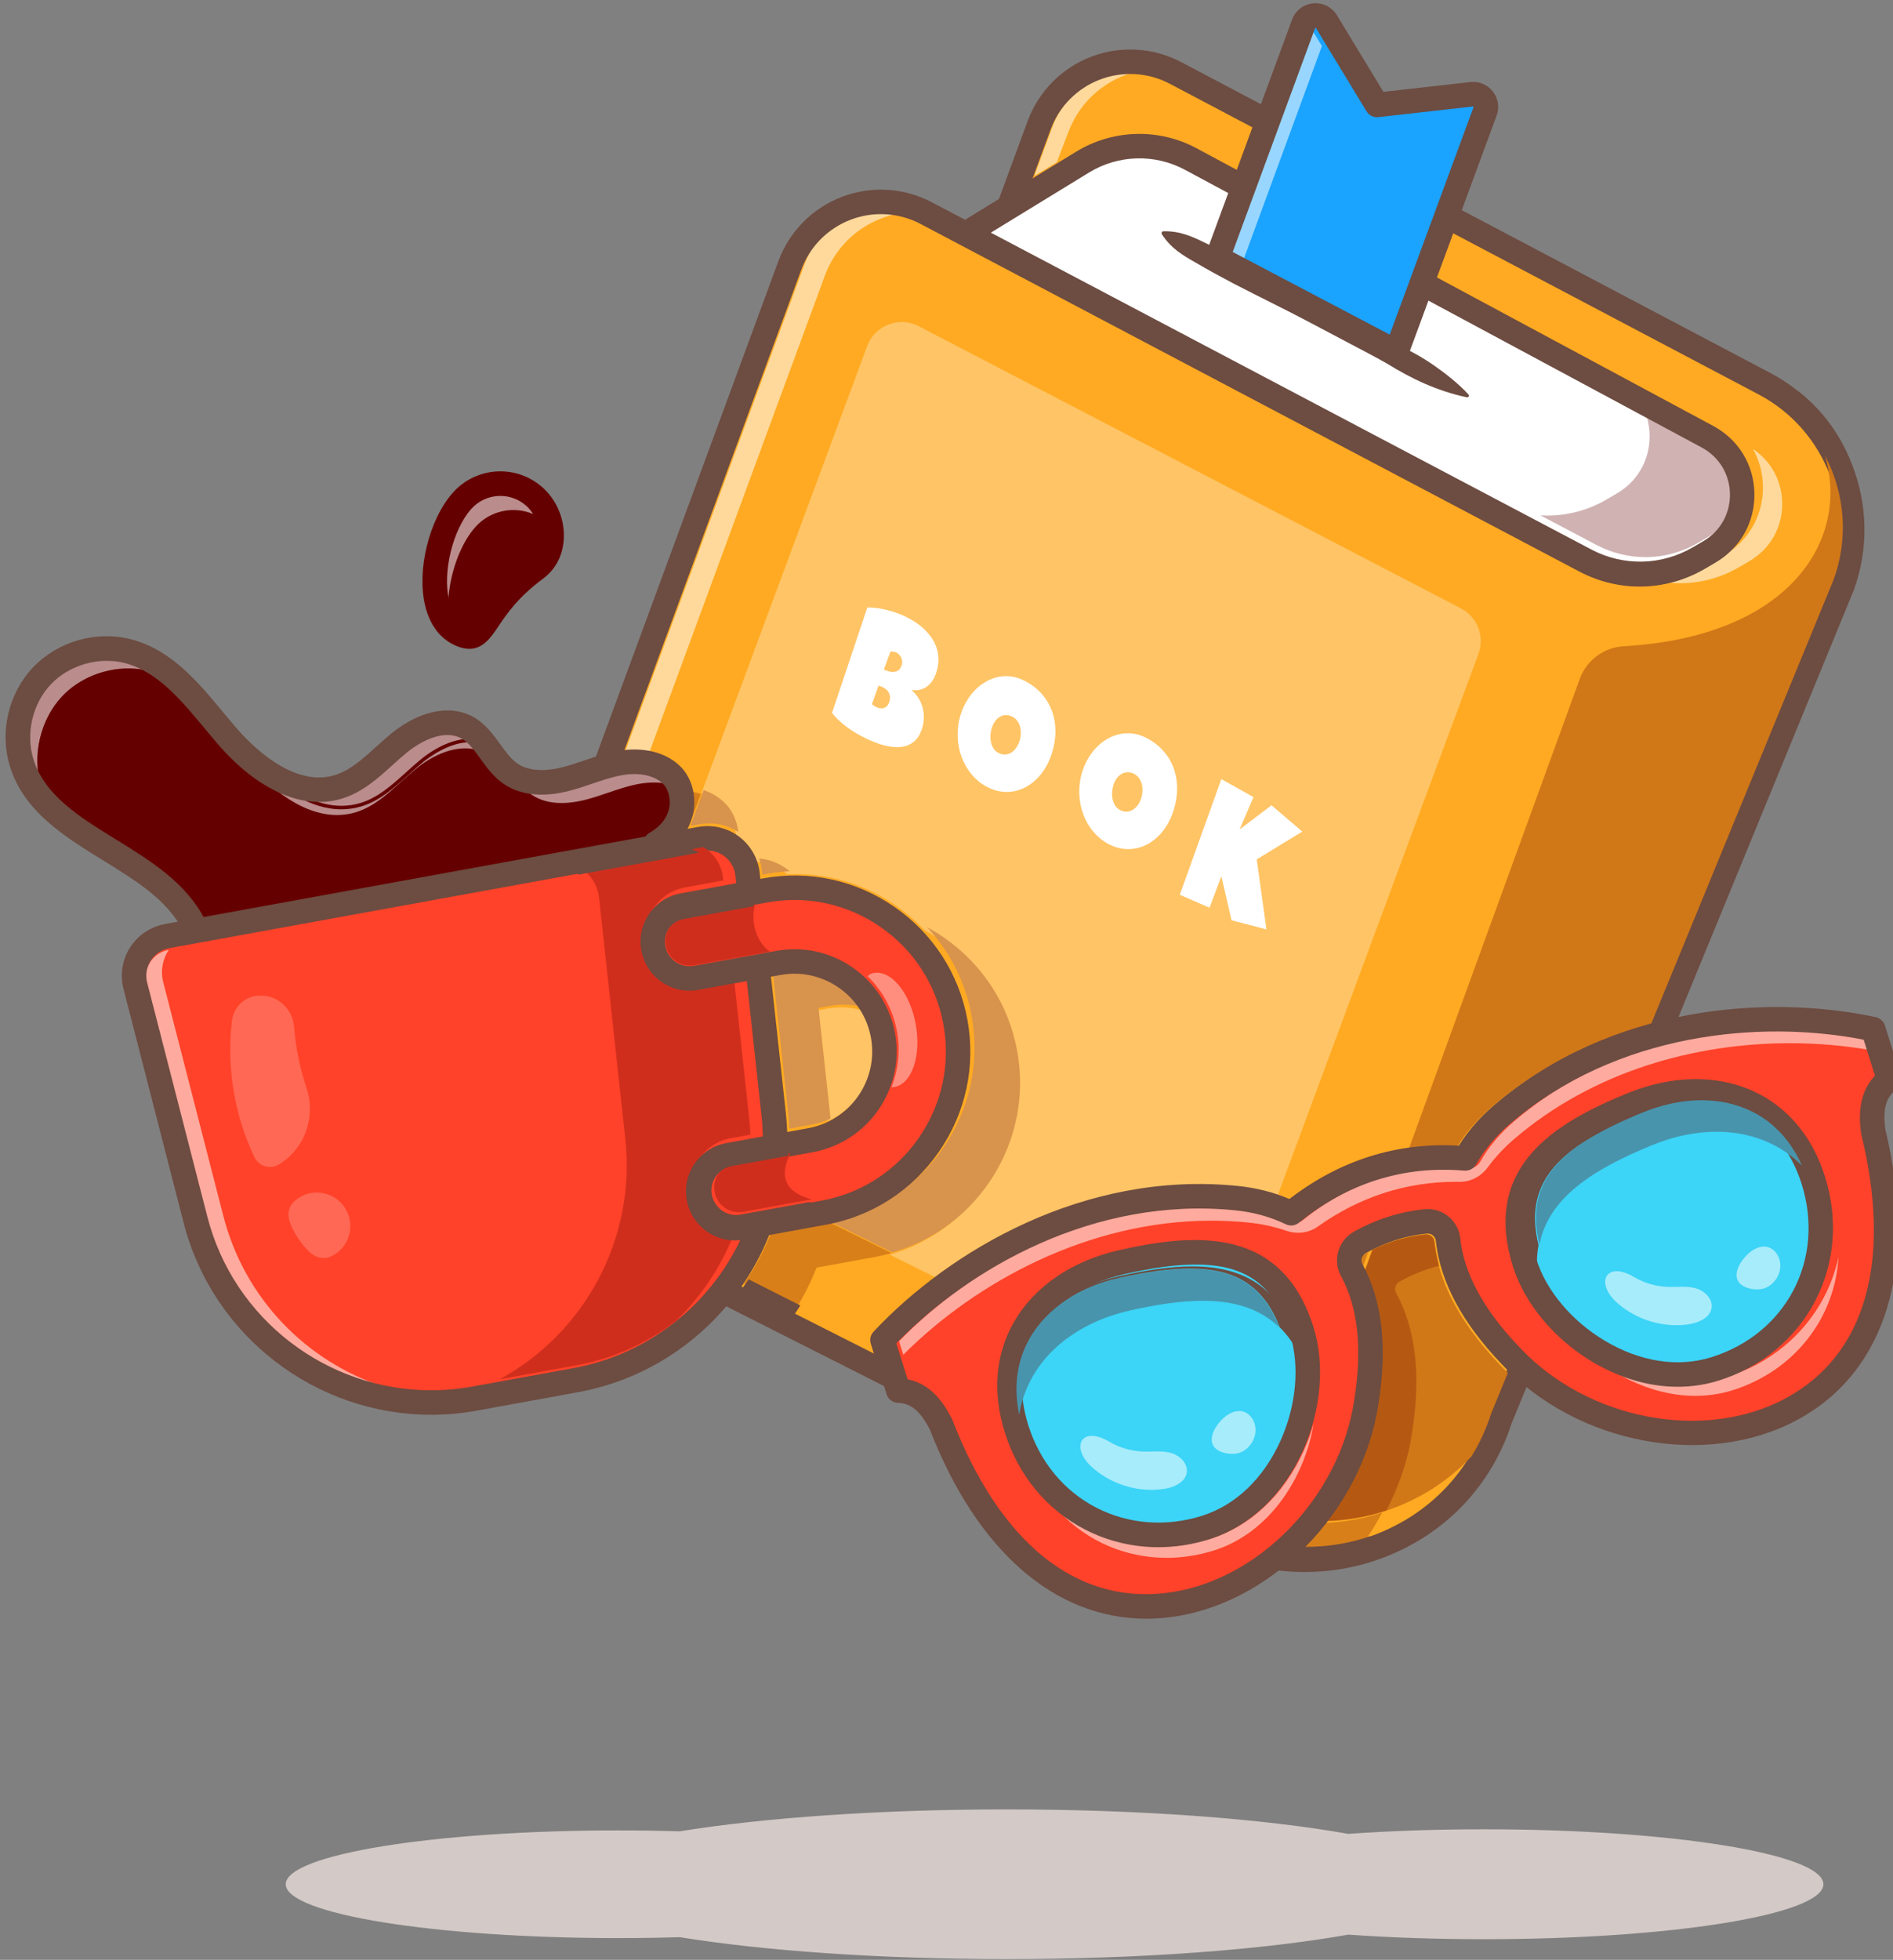 <?xml version="1.0" encoding="UTF-8" standalone="no"?>
<!-- Created with Inkscape (http://www.inkscape.org/) -->

<svg
   xmlns:dc="http://purl.org/dc/elements/1.1/"
   xmlns:cc="http://creativecommons.org/ns#"
   xmlns:rdf="http://www.w3.org/1999/02/22-rdf-syntax-ns#"
   xmlns:svg="http://www.w3.org/2000/svg"
   xmlns="http://www.w3.org/2000/svg"
   xmlns:sodipodi="http://sodipodi.sourceforge.net/DTD/sodipodi-0.dtd"
   xmlns:inkscape="http://www.inkscape.org/namespaces/inkscape"
   width="724.827mm"
   height="750mm"
   viewBox="0 0 724.827 750"
   version="1.1"
   id="svg5191"
   inkscape:version="0.92.4 (5da689c313, 2019-01-14)"
   sodipodi:docname="Servicios - icono escuela de padres.svg">
  <rect x="0" y="0" width="724.827" height="750" fill="#808080" stroke="none"/>
  <defs
     id="defs5185" />
  <sodipodi:namedview
     id="base"
     pagecolor="#ffffff"
     bordercolor="#666666"
     borderopacity="1.0"
     inkscape:pageopacity="0.0"
     inkscape:pageshadow="2"
     inkscape:zoom="0.175"
     inkscape:cx="287.14309"
     inkscape:cy="1070.097"
     inkscape:document-units="mm"
     inkscape:current-layer="layer1"
     showgrid="false"
     fit-margin-top="0"
     fit-margin-left="0"
     fit-margin-right="0"
     fit-margin-bottom="0"
     inkscape:window-width="1920"
     inkscape:window-height="1017"
     inkscape:window-x="-8"
     inkscape:window-y="-8"
     inkscape:window-maximized="1" />
  <g
     inkscape:label="Capa 1"
     inkscape:groupmode="layer"
     id="layer1"
     transform="translate(583.756,229.11)">
    <g
       transform="matrix(0.052,0,0,-0.052,-733.179,631.432)"
       id="g18-9"
       style="fill:#d3c9c6;fill-opacity:1">
      <path
         inkscape:connector-curvature="0"
         id="path20-4"
         style="fill:#d3c9c6;fill-opacity:1;fill-rule:nonzero;stroke:none"
         d="m 10285,2131.48 c -939.89,0 -1790.84,61.64 -2406.74,161.35 -146.64,-4.43 -297.83,-6.76 -452.42,-6.76 -1352.08,0 -2448.15,177.4 -2448.15,396.21 0,218.81 1096.07,396.2 2448.15,396.2 154.59,0 305.78,-2.32 452.42,-6.76 615.9,99.71 1466.85,161.35 2406.74,161.35 997.2,0 1894.2,-69.43 2516.7,-180.02 306.1,21.67 643.9,33.68 999.3,33.68 1380.1,0 2499,-181.1 2499,-404.45 0,-223.35 -1118.9,-404.46 -2499,-404.46 -355.4,0 -693.2,12.02 -999.3,33.69 -622.5,-110.6 -1519.5,-180.03 -2516.7,-180.03" />
    </g>
    <g
       transform="matrix(0.268,0,0,-0.268,-1584.749,-1965.937)"
       id="g5940">
      <g
         id="g22-1"
         transform="matrix(0.199,0,0,0.199,3183.259,-9776.746)">
        <path
           d="M 16061.3,12404.6 13597.4,6408.44 c -10.3,-32.47 -21.9,-64.94 -34.8,-97.15 -256.4,-643.37 -916.7,-990.22 -1565.3,-907.91 -174.5,22.15 -348.1,75.51 -513,162.35 L 9028.91,6806.14 8000.44,7325.66 6652.05,8006.78 c -35.5,18.63 -68.47,40.02 -99.43,63.68 -239.62,183.24 -338.29,505.43 -231.06,797.15 l 878.45,2384.19 711.83,1932.1 564.57,1532.1 c 146.29,397 608.63,574.4 983.17,377.1 l 183.24,-96.7 101.94,-53.6 201.11,-106 4262.63,-2248 c 16.1,-8.5 32.5,-16.6 49.1,-23.9 247.7,-110.5 534.6,-95.6 770.5,42.8 l 74.7,43.8 c 319.2,187.5 310.4,652.2 -15.8,827.4 h -0.3 l -3723.5,2000 c -244.6,131.7 -540.6,123.4 -777.7,-21.6 l -250.5,-153.3 -67.2,-41 -212.9,-130.4 40.7,111 177.7,482 c 146.3,397 608.9,574.4 983.2,377.1 l 14.9,-7.8 4229.9,-2230.7 c 60.9,-32.2 118.1,-68.9 171.1,-110 404.5,-311.1 570.7,-856.3 388.9,-1349.6"
           style="fill:#ffaa22;fill-opacity:1;fill-rule:nonzero;stroke:none"
           id="path24-36"
           inkscape:connector-curvature="0" />
      </g>
      <g
         id="g26-5"
         transform="matrix(0.196,0,0,0.196,3183.259,-9776.746)">
        <path
           d="m 10355.3,15535.2 132.5,359.5 c 61.7,167.5 192.7,300.2 359.5,364.2 71.6,27.5 146.8,41.1 221.9,41.1 15.1,0 30.2,-0.6 45.3,-1.7 -226.4,-50.1 -425.5,-209.9 -512.8,-447.2 l -82.7,-215.8 -163.7,-100.1"
           style="fill:#ffd99b;fill-opacity:1;fill-rule:nonzero;stroke:none"
           id="path28-0"
           inkscape:connector-curvature="0" />
      </g>
      <g
         id="g30-24"
         transform="matrix(0.191,0,0,0.191,3183.259,-9776.746)">
        <path
           d="m 15453.7,12896.3 c -76.4,0 -152.8,10 -227.2,29.9 166.5,1.5 332.5,46.4 482.3,134.3 l 78,45.7 c 182,106.9 289.5,295.3 289.4,505.6 0,3.8 -0.1,7.5 -0.2,11.3 -1.9,100 -27.9,194.4 -74.3,277 298.3,-198.5 293.1,-650.2 -25.3,-837.2 l -77.9,-45.7 c -137.2,-80.5 -290.9,-120.9 -444.8,-120.9"
           style="fill:#ffd99b;fill-opacity:1;fill-rule:nonzero;stroke:none"
           id="path32-4"
           inkscape:connector-curvature="0" />
      </g>
      <g
         id="g34-28"
         transform="matrix(0.184,0,0,0.184,3183.259,-9776.746)">
        <path
           d="m 8010.18,11991.6 c -30.24,5.4 -62.06,8.1 -95.13,8.1 -30.57,0 -62.23,-2.3 -94.65,-7 l 1427.78,3874.9 c 65.81,178.7 205.49,320.3 383.3,388.5 76.43,29.4 156.77,43.9 236.89,43.9 69.4,0 138.73,-10.9 205.23,-32.6 -290.3,-15.5 -561.13,-198.4 -669.97,-493.9 L 8010.18,11991.6"
           style="fill:#ffd99b;fill-opacity:1;fill-rule:nonzero;stroke:none"
           id="path36-7"
           inkscape:connector-curvature="0" />
      </g>
      <g
         style="fill:#6d4c41;fill-opacity:1"
         id="g38-6"
         transform="matrix(0.199,0,0,0.199,3183.259,-9776.746)">
        <path
           d="M 6666.29,8053.37 11479,5622.24 c 355.6,-187.53 774.5,-215.22 1150.6,-76.67 370.4,136.55 654,411.23 798.5,773.47 11.8,29.79 22.8,60.43 32.6,91.11 0.8,2.26 1.6,4.47 2.5,6.62 l 2453.6,5971.03 c 187.8,512.1 -34.2,1089.9 -517.1,1344.5 l -4228.1,2229.6 c -155.3,81.9 -338.5,92.8 -502.5,29.9 -164,-62.9 -292.9,-193.5 -353.5,-358.2 l -130.4,-353.6 313.1,191.5 c 261.8,160.1 592.1,169.3 862.1,24 l 3709.1,-1992.2 c 180.9,-97.1 291.3,-277.7 295.2,-483 3.9,-205.4 -99.4,-390 -276.5,-494 l -74.5,-43.7 c -278.7,-163.6 -615.8,-171.4 -901.6,-20.8 l -4730.36,2494.5 c -155.5,81.9 -338.72,92.8 -502.7,29.8 -163.92,-62.9 -292.69,-193.4 -353.36,-358.1 L 6379.27,8802.52 c -104.91,-285.16 18.55,-607.09 287.02,-749.15 M 12140.5,5282.92 c -256.1,0 -511.2,61.63 -742,183.38 L 6586.51,7897.07 c -0.45,0.2 -0.9,0.46 -1.3,0.71 -346.55,182.67 -505.85,597.66 -370.67,965.37 l 2146.47,5825.55 c 78.12,212.1 244.05,380.3 455.15,461.3 211.16,81 447.14,67 647.36,-38.5 l 484.44,-255.2 4245.94,-2239.2 c 231.7,-122.1 505,-115.8 731,16.9 l 74.5,43.7 c 121.5,71.3 192.5,198.2 189.8,339.2 -2.7,141.1 -78.5,265.1 -202.7,331.8 L 11277.3,15341 c -215.3,115.8 -478.7,108.5 -687.4,-19.2 l -528.5,-323.4 c -31.9,-19.5 -72.57,-16.7 -101.5,7 -28.83,23.8 -39.57,63.1 -26.63,98.2 l 217.53,590.7 c 78.3,212.2 244.2,380.3 455.4,461.4 211.3,81 447.2,66.9 647.3,-38.5 l 4228.1,-2229.7 c 560.8,-295.7 818.4,-967.2 599.3,-1561.9 -0.4,-1 -0.8,-2 -1.2,-3 L 13626.8,6353.29 c -10.8,-33.44 -22.8,-66.84 -35.7,-99.28 -163.1,-409.03 -483.1,-719.17 -900.9,-873.11 -177.7,-65.49 -364,-97.98 -549.7,-97.98"
           style="fill:#6d4c41;fill-opacity:1;fill-rule:nonzero;stroke:none"
           id="path40-9"
           inkscape:connector-curvature="0" />
      </g>
      <g
         id="g42-0"
         transform="matrix(0.174,0,0,0.174,3183.259,-9776.746)">
        <path
           d="m 10847.9,8463.09 -371.6,183.68 c 705.1,202.05 1157.1,912.13 1023.1,1648.73 -69.1,379.4 -282.2,709.4 -600.2,929.5 -44.9,31 -91,59.3 -138.3,84.9 -70.1,74.6 -148.6,142.4 -234.9,202.2 -245,169.4 -529.07,257.6 -820.11,257.6 -23.89,0 -47.83,-0.5 -71.77,-1.7 -7.99,6.9 -16.25,13.6 -24.81,19.9 -65.63,49 -143.83,77.8 -224.27,84.2 -28.19,80.2 -79.81,151.4 -148.88,202.9 -7.01,5.3 -14.13,10.2 -21.42,15 -10.85,90.4 -48.46,174.5 -107.2,233.9 -48.46,48.9 -108.51,85.6 -177.07,109.5 l 1360.93,3669 c 45.7,123.4 162.2,197.6 284.2,197.6 46.9,0 94.6,-11 139.5,-34.3 l 4451.5,-2315.3 c 135.6,-70.4 197.4,-230.8 144.3,-374 L 13660.5,9127.07 c -107.7,37.66 -221.5,62.52 -339.7,74.29 -106.4,10.8 -211.7,15.96 -315.8,15.96 -836.7,0 -1591.7,-334.16 -2157.1,-754.23 m -877.72,1279.08 -98.76,906.93 90.89,16.6 c 38.49,7 76.89,10.4 114.79,10.4 60.4,0 119.6,-8.7 176,-25 38.7,-64.8 65.8,-136.6 79.7,-213 53.4,-293.3 -103.3,-577.02 -362.62,-695.93"
           style="fill:#ffc465;fill-opacity:1;fill-rule:nonzero;stroke:none"
           id="path44-5"
           inkscape:connector-curvature="0" />
      </g>
      <g
         id="g46-3"
         transform="matrix(0.19,0,0,0.19,3183.259,-9776.746)">
        <path
           d="m 10175.3,15602.7 210,-110.6 4450.9,-2347.3 c 269.4,-141.9 592.9,-134.5 855.7,19.7 l 78.1,45.8 c 333.3,195.8 324.1,680.9 -16.6,863.9 l -3888.2,2088.3 c -255.4,137.5 -564.5,128.8 -812.1,-22.6 l -554,-339 -323.8,-198.2"
           style="fill:#ffffff;fill-opacity:1;fill-rule:nonzero;stroke:none"
           id="path48-14"
           inkscape:connector-curvature="0" />
      </g>
      <g
         id="g50-9"
         transform="matrix(0.19,0,0,0.19,3183.259,-9776.746)">
        <path
           d="m 10193.6,15591 189.4,-99.8 4447.3,-2345.4 c 267.1,-140.7 581.9,-133.4 842.3,19.4 l 78,45.7 c 152.3,89.5 241.1,248.3 237.8,424.9 -3.4,176.6 -98.4,331.9 -253.9,415.4 l -3885,2086.7 c -250.1,134.5 -556,126 -798.5,-22.2 l -857.4,-524.7 m 5040.7,-2572.1 c -142.3,0 -284.9,34.5 -416.2,103.7 l -4677.6,2466.6 896.8,548.9 c 250.3,153.1 566.3,161.9 824.6,23 l 3885,-2086.8 c 164,-88.1 264.1,-251.8 267.7,-438 3.6,-186.2 -90.2,-353.7 -250.7,-448.1 l -78,-45.6 c -140.2,-82.4 -295.8,-123.7 -451.6,-123.7"
           style="fill:#650000;fill-opacity:1;fill-rule:nonzero;stroke:none"
           id="path52-9"
           inkscape:connector-curvature="0" />
      </g>
      <g
         id="g54-2"
         transform="matrix(0.186,0,0,0.186,3183.259,-9776.746)">
        <path
           d="m 15605.3,13443.7 c -128.6,0 -257.4,31.2 -376.1,93.7 l -430.1,226.8 c 17.5,-1 35.1,-1.5 52.7,-1.5 157.8,0 315.5,41.4 456.2,124 l 79.9,46.8 c 239.6,140.9 306.2,428 203.6,651 l 488.1,-262.1 c 133.3,-71.6 214.6,-204.7 217.5,-356 2.9,-151.3 -73.3,-287.5 -203.6,-364.1 l -80,-46.8 c -126.7,-74.4 -267.3,-111.8 -408.2,-111.8"
           style="fill:#d0b2b2;fill-opacity:1;fill-rule:nonzero;stroke:none"
           id="path56-6"
           inkscape:connector-curvature="0" />
      </g>
      <g
         style="fill:#6d4c41;fill-opacity:1"
         id="g58-2"
         transform="matrix(0.191,0,0,0.191,3183.259,-9776.746)">
        <path
           d="m 10300.7,15517.5 66.5,-35.1 4424.9,-2333.5 c 241.6,-127.3 526.4,-120.7 761.8,17.6 l 77.7,45.5 c 126.6,74.3 200.6,206.6 197.8,353.5 -2.8,147 -81.8,276.3 -211.3,345.8 l -3865.5,2076.2 c -224.4,120.8 -498.9,113.1 -716.4,-19.9 l -735.5,-450.1 m 4856.8,-2642.6 c -154.1,0 -308.5,37.3 -450.7,112.2 l -4633.6,2443.5 c -29.1,15.4 -47.7,45.1 -48.8,78 -1.1,32.9 15.6,63.8 43.7,80.9 l 872.7,534.1 c 272.8,166.8 617.1,176.4 898.4,25 l 3865.4,-2076.2 c 188.5,-101.2 303.6,-289.4 307.6,-503.4 4.2,-214 -103.5,-406.4 -288.1,-514.8 l -77.7,-45.5 c -151.7,-89.1 -320.2,-133.8 -488.9,-133.8"
           style="fill:#6d4c41;fill-opacity:1;fill-rule:nonzero;stroke:none"
           id="path60-1"
           inkscape:connector-curvature="0" />
      </g>
      <g
         id="g62-1"
         transform="matrix(0.196,0,0,0.196,3183.259,-9776.746)">
        <path
           d="m 12919.6,5810.88 c 93.6,179.49 159,373.92 188,575.02 65,409.55 25.5,749.25 -117.4,1009.7 -15.6,28.34 -4.6,64.58 24.5,80.84 94,52.61 189.6,90.74 289.2,115.16 66.4,-238.67 215.8,-479.99 445.7,-719.28 18.4,-19.73 37.4,-39.1 56.8,-57.91 l -119.7,-291.08 c -0.8,-2.19 -1.7,-4.43 -2.4,-6.73 -10,-31.19 -21.2,-62.34 -33.3,-92.62 -30.3,-76.21 -66.8,-148.6 -108.8,-216.75 -172,-183.98 -387.4,-318.61 -622.6,-396.35 m 166.7,2639.22 1244.6,3420.6 c 49.7,137.1 176.9,229.9 322.4,238 1210.8,68.9 1646.7,776.8 1465.2,1388.3 143.4,-271.1 174.4,-598.8 62.6,-903.5 L 14850.4,9355.34 c -406.1,-108.37 -808,-299.43 -1160,-601.47 -101.4,-86.81 -186.6,-184.69 -253.9,-291.49 -37.3,2.15 -74.3,3.22 -111.1,3.22 -80.9,0 -160.7,-5.15 -239.1,-15.5"
           style="fill:#d07718;fill-opacity:1;fill-rule:nonzero;stroke:none"
           id="path64-1"
           inkscape:connector-curvature="0" />
      </g>
      <g
         style="fill:#6d4c41;fill-opacity:1"
         id="g66-15"
         transform="matrix(0.198,0,0,0.198,3183.259,-9776.746)">
        <path
           d="m 13446.2,6163.22 c 41.7,67.68 77.9,139.55 108.1,215.22 12,30.07 23.1,60.99 33,91.97 0.7,2.27 1.5,4.5 2.4,6.68 l 118.8,289.01 c 19.3,-18.78 39,-37.05 59.1,-54.92 -10,-31.28 -21.2,-62.5 -33.5,-93.48 -69.4,-173.92 -168,-326.27 -287.9,-454.48 m 1298.9,3125.8 1321.3,3215.28 c 111,302.5 80.2,627.8 -62.1,897 -45.3,152.7 -129.4,299.3 -249.7,428.3 0,0 1,0 3.3,-0.5 370.3,-285 542.1,-765 431.8,-1223.1 L 14836,9311.85 c -30.3,-7.14 -60.6,-14.78 -90.9,-22.83"
           style="fill:#6d4c41;fill-opacity:1;fill-rule:nonzero;stroke:none"
           id="path68-1"
           inkscape:connector-curvature="0" />
      </g>
      <g
         id="g70-5"
         transform="matrix(0.201,0,0,0.201,3183.259,-9776.746)">
        <path
           d="m 11402.1,14570.5 1272.3,-669.1 623.5,1690.6 c 26.6,72.3 -32.2,147.3 -108.8,138.7 l -652.6,-73.7 -345.6,568.9 c -45.1,74.1 -155.7,63.4 -185.7,-17.9 l -600.3,-1630 -2.8,-7.5"
           style="fill:#1aa3ff;fill-opacity:1;fill-rule:nonzero;stroke:none"
           id="path72-9"
           inkscape:connector-curvature="0" />
      </g>
      <g
         id="g74-56"
         transform="matrix(0.201,0,0,0.201,3183.259,-9776.746)">
        <path
           d="m 12024.8,16234 24.3,66 28.2,-46.4 c -18.7,-1.6 -37,-8.2 -52.5,-19.6"
           style="fill:#8deeff;fill-opacity:1;fill-rule:nonzero;stroke:none"
           id="path76-96"
           inkscape:connector-curvature="0" />
      </g>
      <g
         id="g78-8"
         transform="matrix(0.179,0,0,0.179,3183.259,-9776.746)">
        <path
           d="m 14116.9,15551 -1351.2,710.6 14.1,38.4 180,-94.7 -6.2,-17.1 1171.4,-616 -8.1,-21.2"
           style="fill:#ffffff;fill-opacity:1;fill-rule:nonzero;stroke:none"
           id="path80-1"
           inkscape:connector-curvature="0" />
      </g>
      <g
         id="g82-7"
         transform="matrix(0.2,0,0,0.2,3183.259,-9776.746)">
        <path
           d="m 11595.8,14499.8 -161,84.7 624.4,1695.9 c 15.5,11.4 33.8,18 52.6,19.6 l 90.4,-148.7 -606.4,-1651.5"
           style="fill:#98d6ff;fill-opacity:1;fill-rule:nonzero;stroke:none"
           id="path84-46"
           inkscape:connector-curvature="0" />
      </g>
      <g
         style="fill:#6d4c41;fill-opacity:1"
         id="g86-9"
         transform="matrix(0.202,0,0,0.202,3183.259,-9776.746)">
        <path
           d="m 11450.4,14535.9 1110.7,-584.2 593.1,1608.5 c 0.3,0.9 0.6,1.7 -0.5,3.1 -1.1,1.4 -1.9,1.3 -2.9,1.2 l -669.9,-75.5 c -33.6,-3.8 -66.4,12.3 -84,41.2 l -357.8,588.9 c -0.7,1.2 -1.1,1.7 -3.1,1.5 -2,-0.2 -2.1,-0.7 -2.7,-2 z m 1157.9,-793.9 c -14,0 -27.8,3.3 -40.4,10 l -1265.7,665.6 c -38.5,20.3 -56.1,66 -41,106.9 l 609.2,1654 c 23.6,64.3 80.7,108.3 148.9,115 67.8,6.5 132.6,-25.7 168.2,-84.2 l 329,-541.6 614.8,69.3 c 61.3,7 120.9,-18 159,-66.6 38.2,-48.6 48.2,-112.3 26.8,-170.3 l -627.4,-1701.3 c -8.6,-23.5 -27,-42 -50.3,-51 -10,-3.9 -20.6,-5.8 -31.1,-5.8"
           style="fill:#6d4c41;fill-opacity:1;fill-rule:nonzero;stroke:none"
           id="path88-1"
           inkscape:connector-curvature="0" />
      </g>
      <g
         style="fill:#6d4c41;fill-opacity:1"
         id="g90-7"
         transform="matrix(0.182,0,0,0.182,3183.259,-9776.746)">
        <path
           d="m 12164.1,16295.4 c 130.4,4.6 233,-43.6 334.6,-93.8 102.6,-48 203.2,-100 303.3,-152.9 199.4,-107.3 395.5,-220.7 596,-326 l 300.3,-158.6 c 100.4,-52.4 199.5,-106.9 301.4,-156.6 102.4,-48.7 202.1,-102.8 295.2,-168.7 46.6,-32.7 92.6,-66.7 136.8,-103.9 44.3,-36.9 87.6,-75.4 127.8,-119.8 l 0.2,-0.2 c 4.9,-5.5 4.5,-13.8 -0.9,-18.7 -3.3,-3 -7.7,-4 -11.6,-3.2 -231.8,48.8 -435.7,146.1 -628.3,265.4 -98.2,56 -199.1,107.2 -298.9,160.5 l -300.1,158.5 c -199.8,106.1 -403.9,204.1 -604.8,308.2 -100,52.9 -199.5,106.6 -297,164.2 -98.6,55.5 -196.1,113 -265.8,223.3 -4.3,6.8 -2.3,15.8 4.5,20.1 2.3,1.4 4.8,2.2 7.3,2.2"
           style="fill:#6d4c41;fill-opacity:1;fill-rule:nonzero;stroke:none"
           id="path92-3"
           inkscape:connector-curvature="0" />
      </g>
      <g
         id="g94-2"
         transform="matrix(0.149,0,0,0.149,3183.259,-9776.746)">
        <path
           d="m 12387.3,16211.7 c -27.6,13.4 -56.7,25.2 -87.1,36.2 -30.5,10.9 -61.6,19.8 -93.3,27.7 -31.8,7.8 -63.5,14 -95.2,18 -31.8,4 -62.2,6.2 -91.6,6.4 l -338.6,-1010.5 c 20.7,-27.1 44,-52.4 69.5,-76.1 25.7,-23.8 52.5,-45.5 80.4,-65.9 28,-20 56.5,-38.7 85.6,-55.5 29.3,-16.9 58,-32.2 85.8,-45.7 28.5,-13.8 59.7,-27.3 93.2,-40.6 33.7,-13.3 68.1,-23.9 103.1,-31.7 35,-7.9 70,-12.2 104.9,-12.8 34.4,-0.8 67.2,4.2 97.6,15.3 30.4,10.7 57.8,28.6 82.1,53.2 24.4,24.6 43.6,58.6 58.3,101.9 11.9,35.3 18.4,70.4 19.4,105.6 1.2,35.5 -2.5,69.5 -11.1,102.1 -8.7,32.7 -22.2,63.6 -40.7,92.6 -18.4,29 -40.8,55 -67.1,78 26.8,-5 52.2,-4.7 76.5,0.2 24.2,4.9 46.7,14.2 67,27.9 20.5,14 38.6,31.8 54.3,54.1 15.9,21.9 28.9,47.9 38.6,76.9 15,44.4 22.7,86.6 23.1,125.9 0.4,39.2 -5.1,76.4 -15.9,111.6 -11.1,35 -26.7,67.6 -47,97.9 -20.3,30.3 -44,58.1 -70.4,83.8 -26.5,25.7 -55.4,48.9 -86.6,69.3 -31.1,20.4 -62.7,38.6 -94.8,54.2 m -208.3,-506.6 62.7,172.2 c 9.4,0 19.2,-0.2 28.7,-1.3 9.5,-0.9 19.1,-3.6 28.1,-8 7,-3.3 15,-9.1 23.2,-16.9 8,-7.2 15,-16.7 20.7,-27 5.6,-10.7 9.3,-22.8 11.1,-36.2 1.7,-13.4 0.2,-27.5 -4.9,-42.8 -8.2,-24.1 -19.6,-40.6 -34.1,-49.5 -14.9,-9.1 -30.2,-13.8 -46.9,-13.7 -16.5,-0.4 -33,2.3 -48.8,7.7 -16.3,5.2 -29.4,10.4 -39.8,15.5 m -78.1,-357.9 c -6.3,2.9 -12.5,6.8 -18.6,11.2 -6,4.4 -12.2,9.3 -18.5,14 l 63,177.3 c 13.2,-2.5 26.4,-7.1 39.4,-13.3 9.6,-4.7 19.6,-11 30.1,-18.8 10.5,-7.7 19.3,-17.7 26.2,-29 7.2,-11.8 11.8,-25.4 14.4,-41.2 2.2,-15.8 0.1,-33.8 -6.5,-53.3 -6.7,-19.9 -15.4,-34.3 -26,-43.2 -10.9,-8.8 -22.2,-14.3 -34.5,-16.7 -12.1,-2 -24.5,-1.8 -36.6,1.4 -12,3.2 -22.8,6.9 -32.4,11.6"
           style="fill:#ffffff;fill-opacity:1;fill-rule:nonzero;stroke:none"
           id="path96-1"
           inkscape:connector-curvature="0" />
      </g>
      <g
         id="g98-4"
         transform="matrix(0.143,0,0,0.143,3183.259,-9776.746)">
        <path
           d="m 14083.9,16257.1 c -42.3,20.5 -84.8,33.2 -127.5,38.1 -42.7,4.8 -84.4,2.8 -125.6,-6 -40.8,-8.7 -80.1,-23.2 -117.7,-44.5 -37.8,-20.9 -72.9,-47 -104.9,-78.4 -32,-31.2 -60.8,-67.1 -85.8,-107.9 -25.3,-40.6 -45.9,-84.4 -61.9,-132 -16.2,-48.3 -26.6,-97.4 -31.1,-147.3 -4.4,-49.7 -3.5,-98.6 2.4,-147 6,-47.9 17.1,-94.3 33.3,-139.3 16.2,-45.1 37.3,-86.9 63.2,-125.5 25.8,-38.9 55.7,-74 90,-104.8 33.9,-31.1 72.3,-57.1 114.5,-77.6 43.8,-21.2 87.4,-34.4 130.9,-40 43.5,-5.7 85.9,-4.5 127.2,3.5 41.2,7.8 80.5,22.3 118.4,42.6 37.8,20.9 72.7,46.6 104.8,78.1 32.4,31.4 61.1,67.6 86.4,108.7 25.5,41 46.3,86.7 63,136.3 26.7,79.4 40,156.4 40,231.4 -0.3,75.3 -12.6,145.2 -36.9,209.9 -24.6,64.5 -60.7,122.7 -108.4,174.7 -48.2,51.7 -106.2,94 -174.3,127 m -245.2,-728.3 c -22,10.6 -39.5,25.7 -52.4,45.1 -12.9,19.6 -21.9,41.4 -26.8,65.5 -5.3,23.9 -6.8,48.7 -4.7,74.2 2.2,25.8 6.9,49.9 14.6,72.7 8.1,24.1 19.3,45.2 33,63.5 13.6,18.2 29.6,32.3 47.4,42.6 18,9.9 37.2,15.2 57.7,16.3 20.4,0.8 41.6,-4.3 63.9,-15.1 21.4,-10.4 39.1,-24.9 52.1,-43.9 13.2,-18.6 22.3,-39.2 28,-61.8 5.4,-22.7 7.4,-46.2 5.8,-71 -1.6,-25 -6.3,-49.2 -14.2,-72.6 -8,-23.8 -19,-45.3 -33,-64.6 -14.3,-19.1 -30.3,-34.3 -48.1,-45.5 -18.1,-11.4 -37.7,-17.7 -58.6,-19 -21,-1.7 -42.7,2.9 -64.7,13.6"
           style="fill:#ffffff;fill-opacity:1;fill-rule:nonzero;stroke:none"
           id="path100-48"
           inkscape:connector-curvature="0" />
      </g>
      <g
         id="g102-87"
         transform="matrix(0.138,0,0,0.138,3183.259,-9776.746)">
        <path
           d="m 15853.9,16255.5 c -43.9,21.2 -87.9,34.4 -132.3,39.4 -44.2,5.1 -87.7,3.2 -130.2,-6.2 -42.3,-9 -83.1,-24.1 -122,-46.2 -39.2,-21.6 -75.5,-48.6 -108.9,-81.3 -33.1,-32.2 -63,-69.4 -88.9,-111.8 -26.2,-42.2 -47.5,-87.6 -64.2,-136.9 -16.8,-50.1 -27.6,-100.9 -32.2,-152.7 -4.7,-51.5 -3.7,-102.4 2.4,-152.4 6,-49.7 17.7,-98 34.5,-144.6 16.9,-46.7 38.8,-90.1 65.7,-130.1 26.7,-40.4 57.7,-76.7 92.9,-108.6 35.6,-32.4 75,-59.2 119.1,-80.5 45.4,-22 90.7,-35.8 135.7,-41.6 45.2,-5.9 88.8,-4.5 131.6,3.9 42.7,7.9 83.9,22.9 123.2,44 39.1,21.6 75.3,48.3 108.7,81 33.5,32.4 63.2,70.1 89.5,112.7 26.1,42.7 48,89.8 65.3,141.3 27.8,82.5 41.6,162.2 41.3,240.2 0,77.8 -12.8,150.4 -37.9,217.5 -25.7,66.9 -63.1,127.2 -112.9,181.2 -49.5,53.6 -109.8,97.5 -180.4,131.7 m -254.3,-755.4 c -23.1,11.2 -41.2,27 -54.4,46.8 -13.3,20.4 -22.6,43 -27.7,67.9 -5.4,24.8 -7,50.6 -4.9,77 2.3,26.7 7.2,51.9 15.1,75.4 8.5,25 19.7,47 34.2,65.8 14.2,19 30.7,33.5 49.2,44.2 18.7,10.2 38.3,15.9 59.9,16.9 21.1,0.9 43.1,-4.4 66.2,-15.6 22.3,-10.8 40.5,-25.8 53.8,-45.3 13.7,-19.4 23.4,-40.9 29,-64.1 5.8,-23.7 7.9,-48 6.4,-73.9 -1.7,-25.9 -6.6,-51 -14.8,-75.2 -8.3,-24.8 -19.7,-47.1 -34.2,-67.1 -14.9,-19.8 -31.5,-35.6 -50.2,-47 -18.5,-11.9 -38.8,-18.5 -60.5,-19.9 -21.8,-1.7 -44.3,3.1 -67.1,14.1"
           style="fill:#ffffff;fill-opacity:1;fill-rule:nonzero;stroke:none"
           id="path104-0"
           inkscape:connector-curvature="0" />
      </g>
      <g
         id="g106-48"
         transform="matrix(0.148,0,0,0.148,3183.259,-9776.746)">
        <path
           d="m 15518.6,14753.9 -401.1,-1116.2 287,-124.6 114.6,303.3 97.7,-424.4 337.2,-88.2 -93.8,675.4 439.8,268.4 -297.3,253.6 -307.8,-233.3 133.7,312.3 -310,173.7"
           style="fill:#ffffff;fill-opacity:1;fill-rule:nonzero;stroke:none"
           id="path108-6"
           inkscape:connector-curvature="0" />
      </g>
      <g
         id="g110-2"
         transform="matrix(0.112,0,0,0.112,3183.259,-9776.746)">
        <path
           d="m 15073.3,12732.8 -655.4,331.1 c 138.7,202.7 254.9,421.2 345.4,651 l 736.5,134.2 800.2,-395.6 c -71.2,-20.4 -144.1,-37.4 -218.4,-51 l -738.3,-134.4 c -73.6,-186.8 -164.2,-366 -270,-535.3"
           style="fill:#d87f19;fill-opacity:1;fill-rule:nonzero;stroke:none"
           id="path112-90"
           inkscape:connector-curvature="0" />
      </g>
      <g
         style="fill:#6d4c41;fill-opacity:1"
         id="g114-82"
         transform="matrix(0.104,0,0,0.104,3183.259,-9776.746)">
        <path
           d="m 16105.6,13488.4 -721.9,364.7 c 73.5,87.9 142.8,179.3 207.5,274 l 708.8,-358.2 c -60.3,-96.6 -125.2,-190.2 -194.4,-280.5"
           style="fill:#6d4c41;fill-opacity:1;fill-rule:nonzero;stroke:none"
           id="path116-1"
           inkscape:connector-curvature="0" />
      </g>
      <g
         id="g118-37"
         transform="matrix(0.127,0,0,0.127,3183.259,-9776.746)">
        <path
           d="m 14383.5,11871.7 -706.1,349.1 1,0.1 c 520.8,94.8 974,387.4 1276.1,824 302.1,436.5 416.2,963.7 321.3,1484.6 -69.1,379.6 -243.3,723.1 -501.5,998.6 65,-35.1 128.3,-74 190,-116.6 436.5,-302.1 729.1,-755.3 823.9,-1276.1 184.1,-1011.4 -436.5,-1986.3 -1404.7,-2263.7 m -1462.9,4246.8 -5.5,50 c -4.9,45.1 -14.9,89.2 -29.8,131.5 110.5,-8.7 217.8,-48.3 307.9,-115.6 11.8,-8.7 23.1,-17.9 34.1,-27.4 -86.6,-4.3 -173.4,-14.3 -260.1,-30.1 l -46.6,-8.4"
           style="fill:#d8934c;fill-opacity:1;fill-rule:nonzero;stroke:none"
           id="path120-5"
           inkscape:connector-curvature="0" />
      </g>
      <g
         id="g122-7"
         transform="matrix(0.133,0,0,0.133,3183.259,-9776.746)">
        <path
           d="m 11343.4,15838 c 108.2,149.2 108.3,319.5 58,443.6 l 26,-9.3 -13.3,27.7 c 94.5,-0.2 183.3,-14.5 263.2,-42.3 l -142.7,-384.9 -191.2,-34.8"
           style="fill:#d87f19;fill-opacity:1;fill-rule:nonzero;stroke:none"
           id="path124-8"
           inkscape:connector-curvature="0" />
      </g>
      <g
         id="g126-0"
         transform="matrix(0.133,0,0,0.133,3183.259,-9776.746)">
        <path
           d="m 12627.6,12664.8 c -2.6,65.8 -7.7,132.2 -15.1,198.5 l -160.5,1473.9 119.1,21.7 c 50.6,9.2 101.2,13.7 151.4,13.7 168.9,0 333.6,-51.2 475.6,-149.5 100.5,-69.5 182.9,-157.9 243.6,-259.6 -73.9,21.3 -151.6,32.6 -230.8,32.6 -49.6,0 -100,-4.4 -150.5,-13.6 l -119.1,-21.7 129.4,-1189 c -62.2,-28.5 -128.8,-49.8 -199.2,-62.6 l -243.9,-44.4 m -547.2,3185 c -92.3,60.4 -200.6,92.4 -310.3,92.4 -33.6,0 -67.3,-2.9 -100.7,-9 l -104.8,-19.1 143.1,385.9 c 89.9,-31.3 168.6,-79.5 232.1,-143.6 77,-77.9 126.3,-188.1 140.6,-306.6"
           style="fill:#d8934c;fill-opacity:1;fill-rule:nonzero;stroke:none"
           id="path128-4"
           inkscape:connector-curvature="0" />
      </g>
      <g
         id="g130-64"
         transform="matrix(0.155,0,0,0.155,3183.259,-9776.746)">
        <path
           d="m 15571.8,7001.05 c -6.6,0 -13.2,0.06 -19.8,0.13 71.7,73.32 139,151.33 201.5,233.4 186.7,5.78 371,38.71 546.5,96.73 -41.5,-79.63 -87.5,-156.93 -137.4,-231.47 -191.8,-66.06 -391.4,-98.79 -590.8,-98.79 m 526.4,2527.38 c -9.7,20.13 -20,40 -30.7,59.49 -19.6,35.76 -5.8,81.48 30.9,102 24,13.44 48.2,26.18 72.5,38.14 l -72.7,-199.63"
           style="fill:#d87f19;fill-opacity:1;fill-rule:nonzero;stroke:none"
           id="path132-51"
           inkscape:connector-curvature="0" />
      </g>
      <g
         style="fill:#6d4c41;fill-opacity:1"
         id="g134-1"
         transform="matrix(0.154,0,0,0.154,3183.259,-9776.746)">
        <path
           d="m 15703.8,6833.5 c -85,0 -169.9,5.26 -254.2,15.76 82.2,64.99 160.7,135.76 234.7,211.45 6.6,-0.06 13.3,-0.13 19.9,-0.13 201.1,0 402.4,33.02 595.8,99.63 -69.5,-103.65 -146.5,-201.98 -230.1,-293.76 -121.1,-21.86 -243.7,-32.95 -366.1,-32.95"
           style="fill:#6d4c41;fill-opacity:1;fill-rule:nonzero;stroke:none"
           id="path136-5"
           inkscape:connector-curvature="0" />
      </g>
      <g
         id="g138-3"
         transform="matrix(0.16,0,0,0.16,3183.259,-9776.746)">
        <path
           d="m 15298.3,7025.56 c 231.9,304.73 393.8,666.66 448.9,1048.27 74.9,472.05 36.5,868.34 -114,1179.31 l 70.5,193.87 c 151.4,74.76 307.2,119.6 473.8,136.77 2.6,0.26 5.1,0.38 7.7,0.38 37.1,0 69.2,-27.67 73,-64.77 7.6,-72.45 21.5,-145.21 41.8,-218.16 -122,-29.92 -239.2,-76.63 -354.4,-141.09 -35.6,-19.92 -49.1,-64.33 -30,-99.05 175.1,-319.1 223.5,-735.31 143.9,-1237.08 -35.6,-246.39 -115.7,-484.6 -230.4,-704.51 -170.5,-56.34 -349.4,-88.32 -530.8,-93.94"
           style="fill:#b55912;fill-opacity:1;fill-rule:nonzero;stroke:none"
           id="path140-6"
           inkscape:connector-curvature="0" />
      </g>
      <g
         id="g142-6"
         transform="matrix(0.129,0,0,0.129,3183.259,-9776.746)">
        <path
           d="m 10645.4,10266.8 -1118.89,-203.7 c -1392.26,-253.48 -2742.84,614.8 -3090.1,1986.6 L 5772.72,14630 c -64.42,250.4 97.23,502.9 351.64,549.2 L 12026,16253.7 c 254.4,46.3 494.7,-133 522.7,-390 l 288.3,-2648.6 c 158.5,-1406.2 -799.4,-2694.8 -2191.6,-2948.3"
           style="fill:#ff4229;fill-opacity:1;fill-rule:nonzero;stroke:none"
           id="path144-6"
           inkscape:connector-curvature="0" />
      </g>
      <g
         id="g146-4"
         transform="matrix(0.146,0,0,0.146,3183.259,-9776.746)">
        <path
           d="m 5684.47,13538.2 c -355.56,703.9 -1453.49,838.1 -1688.57,1590.9 -91.45,292.8 -11.91,632.5 200.04,854.3 211.95,221.7 547.67,316.6 844.32,238.5 414.56,-109.1 681,-496.5 960.32,-821.7 279.31,-325.2 693.22,-632.8 1102.04,-503.8 231.96,73.2 398.23,270.5 586.42,424.7 188.12,154.1 455.39,271.1 668.87,154.5 182.28,-99.5 253.18,-331.9 423.72,-450.4 151.84,-105.5 355.28,-100.9 534.68,-56.5 179.39,44.4 349.38,124 531.17,157.4 181.82,33.4 388.92,11.4 518.92,-119.9 130,-131.4 176.3,-470.1 -162.1,-666.4 l -4519.83,-801.6"
           style="fill:#650000;fill-opacity:1;fill-rule:nonzero;stroke:none"
           id="path148-4"
           inkscape:connector-curvature="0" />
      </g>
      <g
         id="g150-90"
         transform="matrix(0.145,0,0,0.145,3183.259,-9776.746)">
        <path
           d="m 4361.65,14716.3 c -172.29,151.8 -277.07,304.8 -332.49,481.7 -89.14,286.5 -10,624.5 196.92,841 159.33,166.7 393.41,261 624.79,261 69.67,0 139.11,-8.6 206.19,-26.2 139.4,-36.7 271.03,-107.2 406,-218.5 -58.32,28.7 -117.41,50.7 -178.25,66.8 -69.82,18.4 -142.03,27.2 -214.55,27.2 -240.79,0 -484.4,-98.1 -650.18,-271.6 -215.4,-225.3 -297.73,-576.9 -204.94,-874.7 31.87,-101.5 80.21,-196.3 146.51,-286.7"
           style="fill:#ba8c8c;fill-opacity:1;fill-rule:nonzero;stroke:none"
           id="path152-6"
           inkscape:connector-curvature="0" />
      </g>
      <g
         id="g154-6"
         transform="matrix(0.145,0,0,0.145,3183.259,-9776.746)">
        <path
           d="m 4476.75,14541.8 c -266.43,195.6 -417.21,385 -488.96,613.9 -94,302.2 -13.75,644.9 204.51,873.3 165.4,173.1 408.48,271 648.73,271 72.37,0 144.48,-8.9 214.14,-27.3 187.59,-49.3 360.81,-157.3 545,-340 l -11.04,-13.2 c -155.29,154.2 -327.69,281.2 -538.22,336.6 -69.27,18.3 -140.67,27.1 -212.14,27.1 -235.2,0 -471.06,-95.6 -633.97,-266 -212.39,-222.3 -292.1,-562.7 -200.46,-856.2 80.92,-259 263.88,-445 483.66,-606.1 l -11.25,-13.1"
           style="fill:#386273;fill-opacity:1;fill-rule:nonzero;stroke:none"
           id="path156-0"
           inkscape:connector-curvature="0" />
      </g>
      <g
         id="g158-47"
         transform="matrix(0.145,0,0,0.145,3183.259,-9776.746)">
        <path
           d="m 4492.63,14569.9 c -220,161.3 -403.15,347.4 -484.16,606.8 -91.73,293.7 -11.94,634.5 200.67,857 163.07,170.6 399.18,266.3 634.63,266.3 71.53,0 143.01,-8.8 212.35,-27.1 210.75,-55.5 383.32,-182.6 538.77,-337 l -10.88,-13.1 c -102.88,71.5 -205.49,120.1 -313.69,148.5 -66.97,17.7 -136.34,26.3 -205.93,26.3 -231.15,0 -465.02,-94.2 -624.18,-260.8 -206.74,-216.3 -285.79,-553.8 -196.7,-839.7 47.17,-150.4 132.32,-285.9 260.27,-414.3 l -11.15,-12.9 m 353.01,1712.5 c -231.13,0 -464.96,-94.1 -624.11,-260.6 -206.71,-216.4 -285.76,-554 -196.71,-840.2 55.36,-176.7 160.02,-329.5 332.13,-481.2 -66.23,90.3 -114.52,185 -146.36,286.4 -92.68,297.5 -10.44,648.7 204.72,873.8 165.61,173.3 408.96,271.3 649.49,271.3 72.44,0 144.57,-8.8 214.31,-27.2 60.78,-16 119.8,-38.1 178.06,-66.7 -134.82,111.2 -266.31,181.6 -405.57,218.2 -67,17.7 -136.37,26.2 -205.96,26.2"
           style="fill:#650000;fill-opacity:1;fill-rule:nonzero;stroke:none"
           id="path160-9"
           inkscape:connector-curvature="0" />
      </g>
      <g
         id="g162-1"
         transform="matrix(0.138,0,0,0.138,3183.259,-9776.746)">
        <path
           d="m 7486.95,15451.2 c -238.48,0 -462.54,123.6 -643.91,269.5 143.04,-73.7 283.98,-111 418.71,-111 71.94,0 142.07,10.6 209.81,32 184.97,58.2 331.73,190.9 473.72,319.3 48.39,43.7 98.37,88.9 148.93,130.2 70.27,57.7 275.1,208.8 489.39,208.8 64.78,0 130.51,-13.8 193.56,-48.2 57.7,-31.3 104.36,-76.7 143.36,-122.8 -34.09,8.1 -69.77,12.1 -106.6,12.1 -159.69,0 -341.69,-74.8 -513.44,-215.7 -51.21,-41.8 -101.62,-87.4 -150.23,-131.4 -139.17,-125.7 -282.97,-255.7 -460.35,-311.6 -68.4,-21.6 -136.22,-31.2 -202.95,-31.2"
           style="fill:#ba8c8c;fill-opacity:1;fill-rule:nonzero;stroke:none"
           id="path164-05"
           inkscape:connector-curvature="0" />
      </g>
      <g
         id="g166-47"
         transform="matrix(0.139,0,0,0.139,3183.259,-9776.746)">
        <path
           d="m 7244.04,15592.6 c -202.89,0 -401.72,87.6 -580.7,215.7 l 11.67,13.9 c 197.33,-141 387.31,-211.9 567.23,-211.9 68.82,0 136.2,10.4 202,31.2 176.99,55.7 320.54,185.5 459.34,310.9 48.57,43.9 98.8,89.3 149.89,131.1 73.07,60 285.81,216.5 511.73,216.5 69.9,0 141.03,-15 209.78,-52.5 82.8,-44.9 143.12,-115.3 191.18,-178.1 l 39.78,-52 -33,13.2 c -58.66,79.5 -120.93,154.3 -206.68,201.2 -63.42,34.5 -131.38,49.5 -200.7,49.5 -175.33,0 -359.46,-95.8 -500.85,-211.7 -197.38,-161.6 -371.78,-368.7 -615.07,-445.4 -68.6,-21.6 -137.28,-31.6 -205.6,-31.6"
           style="fill:#386273;fill-opacity:1;fill-rule:nonzero;stroke:none"
           id="path168-30"
           inkscape:connector-curvature="0" />
      </g>
      <g
         id="g170-4"
         transform="matrix(0.139,0,0,0.139,3183.259,-9776.746)">
        <path
           d="m 7478.75,15398.5 c -321.35,0 -614.84,213.9 -819.19,414.3 l 11.42,13.6 c 179.19,-128.2 378.25,-215.9 581.37,-215.9 68.39,0 137.15,9.9 205.83,31.6 243.57,76.8 418.17,284.1 615.78,445.9 141.55,116 325.88,212 501.42,212 69.4,0 137.44,-15 200.93,-49.6 85.85,-46.9 148.19,-121.8 206.91,-201.5 l -27.85,11.2 c -49.99,20 -101.14,28.4 -151.72,28.4 -215.43,0 -421.27,-152.3 -489.16,-208 -50.5,-41.3 -100.5,-86.5 -148.76,-130.1 -141.84,-128.2 -288.52,-260.8 -473.21,-318.9 -72.15,-22.7 -143.65,-33 -213.77,-33 m -643.01,305.4 c 181.17,-145.7 404.99,-269.2 643.22,-269.2 66.66,0 134.41,9.6 202.73,31.2 177.2,55.8 320.84,185.6 459.87,311.3 48.55,43.9 98.91,89.4 150.06,131.2 171.57,140.7 353.38,215.5 512.9,215.5 36.79,0 72.43,-4 106.48,-12.1 -38.96,46 -85.56,91.4 -143.21,122.6 -62.98,34.4 -128.64,48.2 -193.35,48.2 -214.06,0 -418.67,-150.9 -488.87,-208.6 -50.5,-41.2 -100.42,-86.4 -148.77,-130 -141.83,-128.2 -288.44,-260.9 -473.21,-319 -67.67,-21.4 -137.72,-32 -209.58,-32 -134.59,0 -275.38,37.3 -418.27,110.9"
           style="fill:#650000;fill-opacity:1;fill-rule:nonzero;stroke:none"
           id="path172-9"
           inkscape:connector-curvature="0" />
      </g>
      <g
         id="g174-0"
         transform="matrix(0.135,0,0,0.135,3183.259,-9776.746)">
        <path
           d="m 10030.6,15921.6 c -109.48,0 -223.23,22.6 -319.95,89.9 -36.21,25.2 -70.28,56.3 -106.27,97.8 63.32,-18.5 128.71,-25.7 192.1,-25.7 91.54,0 178.78,15 249.32,32.4 85,21 169.1,49.6 250.3,77.2 104.2,35.5 212,72.1 321.3,92.2 37.2,6.8 93.7,14.6 158.7,14.6 122,0 273.9,-27.3 384.1,-138.9 13.4,-13.5 25.8,-29.1 37,-46.2 -58.3,15.6 -122.1,23.4 -188.6,23.4 -53.1,0 -107.9,-5 -162.9,-15.1 -112,-20.6 -221.1,-57.7 -326.7,-93.7 -80.5,-27.4 -163.6,-55.6 -247.1,-76.2 -70.8,-17.6 -154.7,-31.7 -241.3,-31.7"
           style="fill:#ba8c8c;fill-opacity:1;fill-rule:nonzero;stroke:none"
           id="path176-27"
           inkscape:connector-curvature="0" />
      </g>
      <g
         id="g178-58"
         transform="matrix(0.135,0,0,0.135,3183.259,-9776.746)">
        <path
           d="m 9828.08,16153.8 c -100.52,0 -199.25,18.4 -285.88,64.8 l -21.69,28.2 65.75,-28.5 c 77.33,-33.8 161.07,-45.9 241.67,-45.9 88.34,0 172.87,14.6 241.27,31.5 83.8,20.7 167.4,49.1 248.1,76.6 19.1,6.5 38.3,13 57.7,19.5 l -8.3,-22.3 c -97,-32.7 -193.6,-67.2 -292.9,-91.8 -79.45,-19.7 -163.18,-32.1 -245.72,-32.1"
           style="fill:#386273;fill-opacity:1;fill-rule:nonzero;stroke:none"
           id="path180-8"
           inkscape:connector-curvature="0" />
      </g>
      <g
         id="g182-10"
         transform="matrix(0.135,0,0,0.135,3183.259,-9776.746)">
        <path
           d="m 11220.3,16052 c -17.5,37.8 -39.8,70.6 -65.1,96.1 -73.6,74.4 -170.2,116.2 -273.7,133.9 l 6.6,18 c 112.7,-20 209.2,-67.1 280.4,-139 25.9,-26.2 48,-58.4 65.8,-95.6 l 6.3,-13.2 c -0.5,0 -1,0 -1.5,0 -6.2,0 -12.5,0 -18.8,-0.2"
           style="fill:#aa4d0f;fill-opacity:1;fill-rule:nonzero;stroke:none"
           id="path184-5"
           inkscape:connector-curvature="0" />
      </g>
      <g
         id="g186-51"
         transform="matrix(0.135,0,0,0.135,3183.259,-9776.746)">
        <path
           d="m 10615.7,16270.7 7.3,19.8 c 44,6.3 87,9.5 128.5,9.5 45,0 88.2,-3.7 129.3,-11 l -6.7,-18 c -40.7,6.9 -82.5,10.2 -124.3,10.2 -45,0 -90.1,-3.7 -134.1,-10.5"
           style="fill:#aa6246;fill-opacity:1;fill-rule:nonzero;stroke:none"
           id="path188-27"
           inkscape:connector-curvature="0" />
      </g>
      <g
         id="g190-9"
         transform="matrix(0.135,0,0,0.135,3183.259,-9776.746)">
        <path
           d="m 10315.8,16197.8 8.2,22.1 c 87.3,29.3 176.9,57.3 268.6,74 12.3,2.3 24.5,4.3 36.6,6.1 l -7.3,-19.8 c -8.7,-1.3 -17.3,-2.8 -26,-4.5 -95.5,-17.5 -188,-46.9 -280.1,-77.9"
           style="fill:#650000;fill-opacity:1;fill-rule:nonzero;stroke:none"
           id="path192-2"
           inkscape:connector-curvature="0" />
      </g>
      <g
         id="g194-2"
         transform="matrix(0.133,0,0,0.133,3183.259,-9776.746)">
        <path
           d="m 11427.4,16272.3 -26,9.3 c -2.5,6.2 -5.2,12.2 -7.9,18.2 6.4,0.2 12.8,0.2 19.1,0.2 0.5,0 1.1,0 1.5,0 l 13.3,-27.7"
           style="fill:#99390b;fill-opacity:1;fill-rule:nonzero;stroke:none"
           id="path196-8"
           inkscape:connector-curvature="0" />
      </g>
      <g
         id="g198-48"
         transform="matrix(0.135,0,0,0.135,3183.259,-9776.746)">
        <path
           d="m 10019.2,15866.5 c -115.81,0 -236.83,24.2 -340.69,96.3 -53.11,36.9 -101.19,85.3 -156.01,156.9 l -21.74,28.4 c 86.25,-46.1 184.56,-64.5 284.64,-64.5 82.18,0 165.55,12.4 244.7,32 98.8,24.5 195,58.9 291.6,91.4 92.2,31.1 184.7,60.5 280.3,78.1 8.6,1.6 17.3,3.1 26,4.4 44,6.8 89.1,10.5 134.2,10.5 41.9,0 83.7,-3.3 124.5,-10.2 103.6,-17.7 200.2,-59.5 273.9,-133.9 25.2,-25.5 47.6,-58.4 65.1,-96.2 2.7,-5.9 5.3,-11.8 7.8,-17.9 l -16.7,6 c -65.6,23.3 -141,35.2 -220.6,35.2 -50.9,0 -103.4,-4.8 -156.2,-14.6 -109.2,-20 -216.9,-56.7 -321,-92.1 -81.2,-27.6 -165,-56.1 -249.9,-77.1 -73.2,-18.2 -160,-32.7 -249.9,-32.7 m -425.75,224.5 c 35.94,-41.5 69.97,-72.6 106.14,-97.8 96.61,-67.1 210.23,-89.8 319.61,-89.8 86.5,0 170.2,14.2 241,31.8 83.4,20.5 166.5,48.7 246.9,76.1 105.4,35.9 214.3,73 326.3,93.5 54.8,10.1 109.6,15.2 162.6,15.2 66.4,0 130.2,-7.9 188.4,-23.5 -11.1,17.2 -23.5,32.7 -36.9,46.2 -110.1,111.5 -261.8,138.7 -383.7,138.7 -64.9,0 -121.4,-7.7 -158.5,-14.5 -109.2,-20.1 -216.8,-56.7 -320.9,-92.1 -81.1,-27.6 -165.1,-56.2 -250.1,-77.1 -70.4,-17.5 -157.54,-32.4 -248.97,-32.4 -63.32,0 -128.64,7.2 -191.88,25.7"
           style="fill:#650000;fill-opacity:1;fill-rule:nonzero;stroke:none"
           id="path200-0"
           inkscape:connector-curvature="0" />
      </g>
      <g
         id="g202-8"
         transform="matrix(0.119,0,0,0.119,3183.259,-9776.746)">
        <path
           d="m 9242.33,11058.7 c -1009.95,209.8 -1860.78,978 -2127.47,2031.6 l -719.02,2795.2 c -23.45,91.4 -8.43,185.3 42.43,264.7 50.82,79.4 129.89,132.4 222.69,149.4 l 2.29,0.4 c -73.45,-109.9 -102.04,-249.4 -66.31,-388.5 l 719.17,-2795.3 C 7569.89,12113.4 8318.74,11359 9242.33,11058.7"
           style="fill:#ffaa9e;fill-opacity:1;fill-rule:nonzero;stroke:none"
           id="path204-68"
           inkscape:connector-curvature="0" />
      </g>
      <g
         id="g206-77"
         transform="matrix(0.115,0,0,0.115,3183.259,-9776.746)">
        <path
           d="m 8152.43,14170.8 c -79.25,0 -156.26,43.5 -193.04,121 -256.81,541.2 -345.26,1127.2 -280.36,1691.9 19.08,165.4 148.25,296.7 313.81,313.9 14.97,1.6 29.81,2.4 44.49,2.4 216.23,0 398.02,-168.4 414.88,-389.3 19.29,-252.7 69.69,-505.2 152.49,-751.7 117.47,-349.6 -6.76,-734.5 -313.59,-939.2 l -19.09,-12.7 c -36.95,-24.6 -78.57,-36.3 -119.59,-36.3"
           style="fill:#ff6854;fill-opacity:1;fill-rule:nonzero;stroke:none"
           id="path208-2"
           inkscape:connector-curvature="0" />
      </g>
      <g
         style="fill:#6d4c41;fill-opacity:1"
         id="g210-9"
         transform="matrix(0.13,0,0,0.13,3183.259,-9776.746)">
        <path
           d="m 12021.4,16011.7 c -18.7,0 -37.4,-1.7 -56.2,-5.1 L 6105.23,14939.7 c -85.05,-15.5 -157.53,-64.1 -204.1,-136.9 -46.62,-72.8 -60.39,-158.9 -38.89,-242.6 l 659.03,-2562 c 288.41,-1139.5 1322.17,-1914.7 2461.39,-1914.8 149.59,0 300.71,13.3 452.45,41 l 1111.09,202.3 c 1307.6,238.1 2215.4,1459.2 2066.5,2780 l -286.3,2630.4 c -9.4,85.9 -52.7,161.7 -122,213.4 -53.8,40.3 -117.3,61.2 -183,61.2 M 8982.89,9814.39 c -1260.21,0 -2403.41,857.31 -2722.3,2117.31 l -658.92,2561.5 c -39.75,154.6 -13.2,320.3 72.86,454.7 86.06,134.4 225.47,227.9 382.51,256.5 L 11917,16271.3 c 157.3,28.7 320.6,-9.8 448.4,-105.2 127.9,-95.5 211.2,-241.2 228.4,-399.9 l 286.3,-2629.9 c 164.7,-1460.3 -839.3,-2811 -2285.7,-3074.3 L 9483.31,9859.67 c -167.73,-30.52 -335.08,-45.28 -500.42,-45.28"
           style="fill:#6d4c41;fill-opacity:1;fill-rule:nonzero;stroke:none"
           id="path212-5"
           inkscape:connector-curvature="0" />
      </g>
      <g
         id="g214-51"
         transform="matrix(0.128,0,0,0.128,3183.259,-9776.746)">
        <path
           d="m 9888.14,10363.6 c 946.76,516.2 1527.76,1568.1 1400.76,2694.2 l -291.8,2678.9 c -14.4,133.5 -85.5,246 -186.1,317.6 l 1349.8,245.7 c 118.4,-69.4 204.1,-191.9 220,-340.1 l 3.5,-31.4 -424,-77.2 c -144.6,-26.3 -270.2,-107.3 -353.7,-228.1 -83.6,-120.7 -115.1,-266.8 -88.8,-411.3 26.3,-144.5 107.3,-270.1 228.1,-353.6 92.9,-64.4 200.9,-97.9 311.6,-97.9 33.2,0 66.5,3.1 99.7,9.1 l 346.5,63 169,-1551.5 c 7.1,-62.9 12,-125.7 14.7,-188 l -217.8,-39.6 c -144.4,-26.3 -270,-107.4 -353.6,-228.1 -83.5,-120.8 -115.1,-266.9 -88.8,-411.4 43.8,-240.5 238.8,-416.1 469.1,-446.7 -144,-359.8 -363.3,-684.6 -641.3,-952.4 -317,-245.1 -694.5,-419.6 -1112.2,-495.6 l -854.66,-155.6"
           style="fill:#d02e1d;fill-opacity:1;fill-rule:nonzero;stroke:none"
           id="path216-28"
           inkscape:connector-curvature="0" />
      </g>
      <g
         style="fill:#6d4c41;fill-opacity:1"
         id="g218-18"
         transform="matrix(0.128,0,0,0.128,3183.259,-9776.746)">
        <path
           d="m 9315.86,10103.5 c 188.46,55.1 367.49,129.6 534.89,220.9 l 851.45,155 c 416.1,75.8 792.2,249.6 1107.9,493.8 -279.9,-269.4 -619.5,-480.8 -1001.9,-611.2 42.5,9.1 84.4,19.1 126,30 -68.2,-17.9 -137.2,-34 -207.7,-46.9 l -1127.24,-205.3 c -94.62,-17.2 -189.48,-29.4 -283.4,-36.3 m 1454.24,5890.1 c -53.9,38.4 -116.4,65 -183.3,76.7 l 1220.6,222.3 c 27.3,5 54.5,7.4 81.2,7.4 81.4,0 159.1,-22.2 226.2,-61.6 l -1344.7,-244.8"
           style="fill:#6d4c41;fill-opacity:1;fill-rule:nonzero;stroke:none"
           id="path220-90"
           inkscape:connector-curvature="0" />
      </g>
      <g
         id="g222-8"
         transform="matrix(0.126,0,0,0.126,3183.259,-9776.746)">
        <path
           d="m 15258.4,14617.9 c 168.9,-927.3 -384.2,-1822 -1258.2,-2104.4 -77.7,-25.2 -157.7,-45.4 -240,-60.4 l -933.5,-169.9 c -227.4,-41.4 -445.6,109.5 -487,337.1 -41.4,227.4 109.5,445.6 337,487 l 933.4,170 c 555.4,101 925.3,635.2 824.2,1190.6 -85.9,471.9 -484.3,809.5 -942.7,838.6 l -1,-0.2 c -61.6,4.3 -123.8,2.7 -186.7,-5.5 -20.3,-2.2 -40.5,-5.1 -60.6,-8.8 l -933.4,-170 c -227.5,-41.4 -445.7,109.6 -487.1,337.1 -41.4,227.6 109.5,445.7 337.1,487 l 933.4,170.1 c 1010,183.8 1981.2,-488.2 2165.1,-1498.3"
           style="fill:#ff4229;fill-opacity:1;fill-rule:nonzero;stroke:none"
           id="path224-32"
           inkscape:connector-curvature="0" />
      </g>
      <g
         id="g226-2"
         transform="matrix(0.117,0,0,0.117,3183.259,-9776.746)">
        <path
           d="m 15607.7,14901.7 c -2,0 -4.1,0 -6,0.2 83.3,210 110.8,445.1 67.5,683.3 -47,258.4 -171.3,490.3 -356.1,670.1 11.4,20.4 34,34.3 71.3,41 13.3,2.5 26.7,3.7 40.1,3.7 201.9,0 408.3,-268.6 474,-629 69.9,-384.3 -46.8,-727.4 -260.7,-766.3 -11,-2.1 -21,-3 -30.1,-3"
           style="fill:#ff8e7f;fill-opacity:1;fill-rule:nonzero;stroke:none"
           id="path228-4"
           inkscape:connector-curvature="0" />
      </g>
      <g
         style="fill:#6d4c41;fill-opacity:1"
         id="g230-5"
         transform="matrix(0.126,0,0,0.126,3183.259,-9776.746)">
        <path
           d="m 13388.8,15402 c 233.5,0 461.3,-70.8 657.7,-206.7 255,-176.4 425.9,-441.1 481.3,-745.4 114.5,-629 -304.1,-1233.9 -933.1,-1348.4 L 12664,12932 c -73.3,-13.3 -137.1,-54.4 -179.5,-115.7 -42.3,-61.3 -58.3,-135.4 -45,-208.7 27.6,-151.3 172.9,-252 324.4,-224.5 l 930.8,169.5 c 450.5,82 842.5,335.2 1103.9,712.9 261.3,377.7 360.1,833.8 278.1,1284.4 -82,450.6 -335.3,842.6 -712.9,1104 -377.7,261.3 -833.7,360 -1284.4,278 l -930.7,-169.4 c -73.4,-13.4 -137.1,-54.4 -179.5,-115.8 -42.4,-61.2 -58.4,-135.3 -45,-208.7 13.3,-73.3 54.4,-137 115.6,-179.4 61.4,-42.4 135.5,-58.5 208.8,-45.1 l 930.7,169.5 c 69.9,12.7 140,19 209.5,19 m -675.1,-3300.7 c -263.5,0 -498.2,188.5 -547,456.6 -26.6,146.2 5.3,293.9 89.9,416.2 84.5,122.1 211.5,204.1 357.7,230.7 l 930.7,169.4 c 478.6,87.2 797.1,547.5 710,1026.1 -42.1,231.4 -172.1,432.8 -366.3,567 -193.9,134.3 -428.1,185.1 -659.7,142.9 l -930.8,-169.4 c -146.2,-26.6 -293.9,5.2 -416.1,89.8 -122.2,84.6 -204.1,211.6 -230.7,357.8 -26.6,146.1 5.3,293.9 89.8,416.1 84.5,122.2 211.6,204.1 357.8,230.7 l 930.8,169.4 c 523.2,95.4 1053.1,-19.3 1491.7,-322.8 438.6,-303.5 732.7,-758.9 828,-1282.2 95.3,-523.5 -19.4,-1053.2 -322.9,-1491.8 -303.5,-438.7 -758.9,-732.7 -1282.3,-827.9 l -930.7,-169.6 c -33.5,-6.1 -67,-9 -99.9,-9"
           style="fill:#6d4c41;fill-opacity:1;fill-rule:nonzero;stroke:none"
           id="path232-5"
           inkscape:connector-curvature="0" />
      </g>
      <path
         d="m 4197.149,-8277.166 c -13.85,0 -25.335,12.17 -35.936,28.06 -14.677,22.01 -22.102,42.83 -0.095,57.51 8.168,5.45 17.397,8.05 26.531,8.05 15.47,0 30.66,-7.48 39.89,-21.32 14.68,-22.01 8.73,-51.75 -13.27,-66.43 -6.11,-4.07 -11.79,-5.87 -17.12,-5.87"
         style="fill:#ff6854;fill-opacity:1;fill-rule:nonzero;stroke:none;stroke-width:0.1"
         id="path234"
         inkscape:connector-curvature="0" />
      <g
         id="g236"
         transform="matrix(0.123,0,0,0.123,3183.259,-9776.746)">
        <path
           d="m 12500.4,15585.9 c -57.6,0 -113.8,17.5 -162.1,50.9 -62.8,43.4 -104.9,108.8 -118.6,183.9 -13.7,75.1 2.7,151.1 46.2,213.9 43.5,62.8 108.7,104.8 183.9,118.6 l 806.5,146.8 c -51.7,-195.2 3.1,-424.3 170.6,-550.1 l -874.7,-159.3 c -17.3,-3.2 -34.6,-4.7 -51.8,-4.7"
           style="fill:#d02e1d;fill-opacity:1;fill-rule:nonzero;stroke:none"
           id="path238"
           inkscape:connector-curvature="0" />
      </g>
      <g
         style="fill:#6d4c41;fill-opacity:1"
         id="g240"
         transform="matrix(0.124,0,0,0.124,3183.259,-9776.746)">
        <path
           d="m 12381,15296.3 c -200.9,0 -379.3,143.4 -416.5,348 -42,230.3 110.8,451 341,492.9 l 894.5,162.8 c -32.2,-47 -55.7,-100 -70.5,-155.8 l -798.7,-145.5 c -74.5,-13.5 -139.1,-55.2 -182.2,-117.4 -43,-62.2 -59.3,-137.4 -45.7,-211.9 13.5,-74.3 55.3,-139.1 117.4,-182.1 47.9,-33.1 103.6,-50.4 160.6,-50.4 17,0 34.1,1.5 51.3,4.7 l 866.3,157.7 c 72.8,-54.7 167.1,-89.6 283.4,-93.6 -20.6,-2.2 -159.6,-26.7 -180,-30.5 l -944.5,-172 c -25.6,-4.6 -51.2,-6.9 -76.4,-6.9"
           style="fill:#6d4c41;fill-opacity:1;fill-rule:nonzero;stroke:none"
           id="path242-6"
           inkscape:connector-curvature="0" />
      </g>
      <g
         id="g244"
         transform="matrix(0.105,0,0,0.105,3183.259,-9776.746)">
        <path
           d="m 15309.1,14905.4 c -159.2,0 -300.8,113.9 -330.3,275.8 -16,88.3 3.2,177.6 54.2,251.3 51.1,73.8 127.9,123.3 216.1,139.4 l 761.4,138.6 c -161.9,-325.8 -65.5,-535.9 289.5,-630.1 l -930.5,-169.4 c -20.3,-3.8 -40.5,-5.6 -60.4,-5.6"
           style="fill:#d02e1d;fill-opacity:1;fill-rule:nonzero;stroke:none"
           id="path246"
           inkscape:connector-curvature="0" />
      </g>
      <g
         style="fill:#6d4c41;fill-opacity:1"
         id="g248"
         transform="matrix(0.108,0,0,0.108,3183.259,-9776.746)">
        <path
           d="m 14846,14293 c -231.1,0 -436.4,165 -479.2,400.4 -48.3,264.8 127.5,518.8 392.4,567 l 879,160.1 c -45.6,-65.4 -82.8,-127.1 -111.7,-184.9 l -738.4,-134.5 c -85.5,-15.5 -160,-63.5 -209.5,-135.1 -49.5,-71.5 -68.2,-158.1 -52.6,-243.7 28.7,-157 165.9,-267.5 320.3,-267.5 19.3,0 38.9,1.8 58.6,5.4 l 902.4,164.3 c 129,-34.2 293.2,-52.7 492.7,-55.4 -90.4,-29.3 -183.5,-52.8 -279.4,-70.3 l -1086.8,-197.9 c -29.5,-5.3 -58.8,-7.9 -87.8,-7.9"
           style="fill:#6d4c41;fill-opacity:1;fill-rule:nonzero;stroke:none"
           id="path250"
           inkscape:connector-curvature="0" />
      </g>
      <g
         style="fill:#6d4c41;fill-opacity:1"
         id="g252"
         transform="matrix(0.147,0,0,0.147,3183.259,-9776.746)">
        <path
           d="m 5640.31,13313.5 c -43.61,0 -85.58,24 -106.58,65.6 -151.23,299.3 -456.61,487.6 -779.97,687 -376.74,232.4 -766.34,472.5 -902.85,909.7 -104.25,333.8 -15.48,712.8 226.13,965.6 241.62,252.8 616.31,358.6 954.34,269.6 388.53,-102.3 645.38,-411.7 893.74,-710.9 39.81,-47.9 79.39,-95.6 119.27,-142 156.25,-181.9 563.45,-591.2 967.09,-463.9 146.44,46.2 268.33,156.5 397.31,273.2 46.63,42.2 94.76,85.7 144.8,126.7 275.49,225.7 573.2,287.6 796.46,165.8 120.05,-65.6 197.63,-173.1 266.15,-267.9 52.83,-73.2 102.8,-142.4 165.11,-185.8 134.57,-93.4 329.48,-64.1 433.78,-38.2 72.13,17.8 142.96,42 217.95,67.5 100.97,34.4 205.41,69.9 316.25,90.2 252.81,46.6 479.21,-9 621.21,-152.4 98.6,-99.7 147.1,-258.2 126.4,-413.5 -23.6,-177.4 -134.5,-331.8 -312.1,-434.8 -57,-33 -130,-13.6 -163,43.4 -33.08,57 -13.7,130 43.3,163 113.9,66.1 181.4,156 195.3,259.9 12.4,93.3 -22.1,176.4 -59.5,214.1 -84.3,85.2 -237,117.2 -408.52,85.7 -93.67,-17.2 -185.36,-48.4 -282.51,-81.5 -76.42,-26 -155.43,-52.9 -237.38,-73.2 -175.13,-43.4 -426.14,-65.8 -627.25,73.8 -95.85,66.6 -160.27,155.9 -222.52,242.2 -58.83,81.4 -114.46,158.4 -186.99,198.1 -158.98,86.7 -378.43,-16 -531,-141 -45.4,-37.2 -89.37,-77 -135.87,-119 -142.34,-128.8 -289.46,-261.9 -485.66,-323.8 -379.86,-119.8 -824.34,75.6 -1219.83,535.9 -40.71,47.4 -81.15,96.1 -121.83,145.2 -224.36,270.2 -456.34,549.6 -770.87,632.5 -251.58,66.2 -541.39,-15.7 -721.14,-203.8 -179.76,-188 -248.42,-481.2 -170.87,-729.6 109.92,-352 445.29,-558.8 800.37,-777.7 337.27,-208 686.05,-423 867.67,-782.5 29.69,-58.9 6.12,-130.7 -52.7,-160.3 -17.24,-8.7 -35.61,-12.9 -53.69,-12.9"
           style="fill:#6d4c41;fill-opacity:1;fill-rule:nonzero;stroke:none"
           id="path254-1"
           inkscape:connector-curvature="0" />
      </g>
      <g
         id="g256"
         transform="matrix(0.16,0,0,0.16,3183.259,-9776.746)">
        <path
           d="m 7556.66,16093.7 c -264.15,-298.4 -377.66,-1046.2 0.07,-1193.5 218.01,-85 167.32,227.8 658.24,589.7 203.02,149.7 175.08,475.8 -13.75,643 -188.83,167.1 -477.42,149.6 -644.56,-39.2"
           style="fill:#650000;fill-opacity:1;fill-rule:nonzero;stroke:none"
           id="path258"
           inkscape:connector-curvature="0" />
      </g>
      <g
         id="g260"
         transform="matrix(0.159,0,0,0.159,3183.259,-9776.746)">
        <path
           d="m 7566.91,14954 c -294.53,130.9 -273.59,642.4 -114.56,987.4 -159.03,-345 -179.91,-856.2 114.44,-987.2 0.06,0 0.06,-0.1 0.12,-0.2 m -114.37,987.8 c 0.06,0.2 0.19,0.4 0.25,0.6 -0.06,-0.2 -0.19,-0.4 -0.25,-0.6 m 0.69,1.5 c 0,0 0,0 0,0.1 v -0.1 m 664.69,313.7 c -61.45,28.8 -127.67,43 -193.76,43 -27.22,0 -54.37,-2.4 -81.14,-7.2 26.84,4.8 53.99,7.2 81.2,7.2 66.03,0 132.25,-14.2 193.7,-43"
           style="fill:#8deeff;fill-opacity:1;fill-rule:nonzero;stroke:none"
           id="path262"
           inkscape:connector-curvature="0" />
      </g>
      <g
         id="g264"
         transform="matrix(0.159,0,0,0.159,3183.259,-9776.746)">
        <path
           d="m 7566.79,14954.2 c -294.35,131 -273.47,642.2 -114.44,987.2 0.06,0.2 0.12,0.3 0.19,0.4 0.06,0.2 0.19,0.4 0.25,0.6 0.12,0.3 0.25,0.6 0.44,0.9 v 0.1 c 36.18,78.1 79.45,147.5 127.73,202 71.18,80.4 164.17,129.8 262.06,147.4 26.77,4.8 53.92,7.2 81.14,7.2 66.09,0 132.31,-14.2 193.76,-43 38.88,-18.2 75.94,-42.2 109.74,-72.2 31.23,-27.6 57.95,-59.6 80.02,-94.4 -69.8,39.5 -147.3,59 -224.62,59 -126.61,0 -252.59,-52.3 -343.01,-154.6 -211.13,-238.3 -326.27,-762.3 -173.26,-1040.6"
           style="fill:#ba8c8c;fill-opacity:1;fill-rule:nonzero;stroke:none"
           id="path266-1"
           inkscape:connector-curvature="0" />
      </g>
      <g
         id="g268"
         transform="matrix(0.161,0,0,0.161,3183.259,-9776.746)">
        <path
           d="m 7526.59,16029.6 h 0.31 z m 340.98,44.4 c -7.16,0 -14.32,-0.2 -21.48,-0.7 -92.2,-5.6 -176.68,-46.7 -237.95,-115.9 v 0 c -163.67,-184.8 -255.31,-561.7 -196.11,-806.6 26.22,-108.6 78.07,-178.7 154.21,-208.4 18.19,-7 24.66,-6.5 24.97,-6.5 13.32,6.9 48.62,59.4 77.01,101.6 78.14,116.2 196.18,291.7 449.44,478.4 78.01,57.5 93.13,145.1 95.25,192.2 4.67,104.3 -39.97,211.2 -116.54,279 -63.82,56.5 -144.38,86.9 -228.8,86.9 z m -275.55,-1356.4 c -31.31,0 -65.99,6.7 -104.9,21.9 -144.38,56.2 -243.55,180.8 -286.95,360.1 -75.95,314.4 33.87,764 244.86,1002.2 v 0 c 99.8,112.8 237.58,179.9 387.86,189 150.6,9.2 295.23,-40.7 407.91,-140.6 126.51,-112 197.42,-280.9 189.76,-451.9 -6.6,-148.2 -71.84,-275.3 -183.59,-357.7 -222.82,-164.3 -324.05,-314.8 -397.95,-424.7 -63.26,-94.1 -133.36,-198.3 -257,-198.3"
           style="fill:#650000;fill-opacity:1;fill-rule:nonzero;stroke:none"
           id="path270-0"
           inkscape:connector-curvature="0" />
      </g>
      <g
         id="g272-7"
         transform="matrix(0.205,0,0,0.205,3183.259,-9776.746)">
        <path
           d="m 15747.5,8910.49 110.4,-351.94 c -114.3,-83.91 -130.2,-215.14 -109.6,-363.64 551.7,-2268.37 -1613.2,-2538.4 -2527.4,-1559.72 -253.4,263.83 -407.8,533.08 -436.6,809.35 -8.1,78.01 -78.7,134.35 -156.7,126.35 -161,-16.58 -313.2,-65.17 -458.1,-146.2 -68.3,-38.25 -94.2,-124.31 -56.5,-192.95 133.3,-242.9 160.1,-551.47 102.9,-911.8 -191.4,-1325.49 -2122.7,-2340.33 -2965.42,-163.28 -68.21,133.52 -155.92,232.31 -297.64,235.92 l -110.41,351.89 c 553.47,590.84 1476.77,1089.33 2467.27,988.68 132.4,-13.17 262.2,-47.85 381.1,-105.18 360.2,291.93 767.4,419.95 1214.5,381.75 64.8,114.64 151.4,216.7 252.1,303.05 755.8,648.41 1798.3,766.52 2590.1,597.72"
           style="fill:#ff4229;fill-opacity:1;fill-rule:nonzero;stroke:none"
           id="path274-6"
           inkscape:connector-curvature="0" />
      </g>
      <g
         id="g276-2"
         transform="matrix(0.198,0,0,0.198,3183.259,-9776.746)">
        <path
           d="m 9304.87,6876.79 -30.57,97.39 c 478.37,493.04 1276.6,974.14 2190.1,974.14 85.9,0 173,-4.25 260.8,-13.21 130.9,-12.96 253.9,-46.87 365.8,-100.72 12.3,-5.93 25.4,-8.76 38.4,-8.76 20,0 39.7,6.68 55.8,19.74 314,254.55 665.7,383.06 1047.3,383.06 49.3,0 99.1,-2.18 149.4,-6.48 2.5,-0.2 4.9,-0.3 7.4,-0.3 31.6,0 61.4,17 77.3,44.99 60.5,107.11 141.9,204.9 242.1,290.74 576.1,494.26 1297.3,670.3 1932.2,670.3 223.6,0 436.5,-21.81 628.5,-59.27 l 30.6,-97.38 c -189.1,33.96 -390.4,52.39 -597.2,52.39 -676.8,0 -1414.4,-197.15 -1991.2,-691.97 -70.7,-60.64 -134.8,-128.77 -189.6,-203.32 -47.4,-64.49 -121.3,-104.48 -201.1,-104.48 -1.2,0 -2.3,0 -3.5,0.06 -8.6,0.1 -17.2,0.15 -25.7,0.15 -360,0 -693.5,-108.12 -996.7,-323.18 -41.8,-29.61 -91.1,-44.29 -141,-44.29 -28.6,0 -57.5,4.81 -85.2,14.37 -88.3,30.37 -180.7,50.01 -274.2,59.32 -89.6,9.11 -178.8,13.47 -267.1,13.47 -884.6,0 -1695.06,-438.89 -2222.63,-966.76"
           style="fill:#ffaa9e;fill-opacity:1;fill-rule:nonzero;stroke:none"
           id="path278-1"
           inkscape:connector-curvature="0" />
      </g>
      <g
         id="g280-4"
         transform="matrix(0.195,0,0,0.195,3183.259,-9776.746)">
        <path
           d="m 15251.2,6681.49 c -328.1,0 -652.4,167.38 -875.1,403.78 55.5,-45.84 115,-87.93 177.5,-125.3 204.4,-122.1 420.4,-184.49 629.7,-184.49 103.1,0 204.7,15.16 302.5,45.84 307.3,96.41 557.3,300.74 703.8,575.37 51.2,95.95 88,197.55 110.4,302.44 -24.9,-449.83 -325.4,-835.21 -775.2,-976.32 -90,-28.22 -181.9,-41.32 -273.6,-41.32"
           style="fill:#ffaa9e;fill-opacity:1;fill-rule:nonzero;stroke:none"
           id="path282-5"
           inkscape:connector-curvature="0" />
      </g>
      <g
         id="g284"
         transform="matrix(0.195,0,0,0.195,3183.259,-9776.746)">
        <path
           d="m 16109.2,8255.09 c 190.8,-608.11 -139.8,-1197.02 -719.3,-1378.8 -579.6,-181.78 -1236.2,268.65 -1395.1,775.5 -190.8,608.11 174,910.21 788.1,1159.57 562.7,228.54 1135.6,51.83 1326.3,-556.27"
           style="fill:#3cd4f7;fill-opacity:1;fill-rule:nonzero;stroke:none"
           id="path286"
           inkscape:connector-curvature="0" />
      </g>
      <g
         id="g288"
         transform="matrix(0.196,0,0,0.196,3183.259,-9776.746)">
        <path
           d="m 15237.8,8888.72 c -148,0 -304,-31.8 -460.4,-95.3 -524.6,-213.04 -982.3,-498.99 -780.2,-1143.12 77.2,-246.12 276.8,-484.83 533.9,-638.41 278.1,-166.21 578,-211.76 844.2,-128.17 590.5,185.23 896,770.67 710.5,1361.78 -82.5,263.1 -241.8,456.66 -460.8,559.93 -117.9,55.58 -249,83.29 -387.2,83.29 m -132.6,-2071.41 c -194.6,0 -396.1,58.38 -587.2,172.65 -262.4,156.75 -466.1,400.72 -545.2,652.67 -208.2,663.92 259,956.82 795,1174.46 309.2,125.51 617.5,129.6 868.1,11.45 225.6,-106.39 389.6,-305.32 474.3,-575.37 189.8,-605.02 -122.8,-1204.26 -727.2,-1393.84 -89.6,-28.12 -182.9,-42.02 -277.8,-42.02"
           style="fill:#650000;fill-opacity:1;fill-rule:nonzero;stroke:none"
           id="path290-2"
           inkscape:connector-curvature="0" />
      </g>
      <g
         style="fill:#6d4c41;fill-opacity:1"
         id="g292"
         transform="matrix(0.195,0,0,0.195,3183.259,-9776.746)">
        <path
           d="m 15254.7,8821.85 c -138.2,0 -284.7,-29.94 -432,-89.77 -689.3,-279.92 -889,-564.6 -736.6,-1050.27 71.8,-228.94 258.9,-451.84 500.6,-596.18 259.4,-155.03 537.5,-197.97 782.8,-120.99 549.4,172.33 833.6,717.07 661,1267.13 -76,242.29 -221.5,420.05 -420.9,514.02 -107.6,50.72 -227.8,76.06 -354.9,76.06 m -132.8,-2073.77 c -208.5,0 -423.6,62.14 -627.2,183.75 -278.3,166.34 -495,426.6 -579.6,696.34 -227.7,725.87 297,1049.29 840.3,1269.89 329.5,133.84 660.1,137.33 930.7,9.78 245.7,-115.88 424,-331.1 515.3,-622.49 98.6,-314.21 71.1,-640.45 -77.3,-918.57 -145.9,-273.52 -394.9,-477.02 -701,-573.04 -97.3,-30.56 -198.5,-45.66 -301.2,-45.66"
           style="fill:#6d4c41;fill-opacity:1;fill-rule:nonzero;stroke:none"
           id="path294-1"
           inkscape:connector-curvature="0" />
      </g>
      <g
         style="fill:#6d4c41;fill-opacity:1"
         id="g296-4"
         transform="matrix(0.202,0,0,0.202,3183.259,-9776.746)">
        <path
           d="m 9151.09,6567 c 167.98,-32.37 258.48,-172.13 313.48,-279.76 1.39,-2.68 2.57,-5.4 3.61,-8.17 333.34,-861.08 867.02,-1295.66 1503.02,-1223.38 651,73.87 1239.5,675.68 1339.7,1370.17 57.2,360.06 25.3,652.8 -94.6,871.23 -60.7,110.6 -19.9,251.05 91.1,313.08 156.5,87.58 324.1,141.05 498.2,158.92 127.1,13.27 240.9,-79.06 254.1,-205.4 25.9,-248.38 167,-507.56 419.4,-770.29 479.7,-513.69 1306.6,-671.57 1883.2,-360.32 563.1,303.98 753.1,965.5 534.9,1862.62 -0.7,2.87 -1.3,5.74 -1.7,8.66 -9.6,69.81 -37.1,268.68 97.6,408.59 l -79.9,254.71 c -721.5,140.7 -1742.8,55.95 -2504.6,-597.65 -98.1,-83.96 -177.7,-179.61 -236.9,-284.37 -16.7,-29.5 -49.3,-46.49 -82.8,-43.71 -429.9,36.73 -823.6,-87.19 -1170.5,-368.34 -26,-21.09 -61.9,-25.3 -92.1,-10.74 -109.4,52.67 -229.8,85.84 -357.8,98.52 -998.8,101.39 -1885.31,-412.3 -2397.27,-939.9 L 9151.09,6567 M 10839.1,4874.84 c -645.3,-0.05 -1197.24,478.79 -1530.83,1337.39 -66.98,129.66 -134.46,186.05 -225.15,188.33 -37.04,0.94 -69.37,25.35 -80.45,60.7 l -112.04,357.09 c -9.36,29.85 -1.93,62.38 19.41,85.2 534.23,570.28 1491.16,1140.51 2575.76,1030.25 128.9,-12.82 251.8,-43.81 365.7,-92.23 357.8,275.36 760.5,402.05 1197.8,376.9 65.3,103.72 148,198.77 246.4,283.08 827.3,709.74 1938.7,788.51 2703,625.53 30.5,-6.54 55.2,-29.01 64.6,-58.82 l 112,-357.09 c 11,-35.35 -1.6,-73.87 -31.4,-95.8 -73.4,-53.81 -96.5,-138.62 -77.3,-283.08 233.4,-964.6 6.8,-1712.26 -622,-2051.69 -642.5,-346.79 -1561.2,-173.97 -2091.3,393.64 -278.9,290.31 -435.9,583.84 -465.9,871.47 -3.3,31.44 -32.1,54.31 -64.1,51.05 -152.5,-15.7 -293.7,-60.8 -431.3,-137.78 -28.2,-15.8 -38.9,-50.99 -23.8,-78.52 138.8,-252.89 177.2,-582.8 114.1,-980.59 -110.8,-767.47 -766.1,-1434.03 -1491.6,-1516.37 -51,-5.79 -101.6,-8.66 -151.6,-8.66"
           style="fill:#6d4c41;fill-opacity:1;fill-rule:nonzero;stroke:none"
           id="path298-8"
           inkscape:connector-curvature="0" />
      </g>
      <g
         id="g300"
         transform="matrix(0.149,0,0,0.149,3183.259,-9776.746)">
        <path
           d="m 13372.4,8381.04 c 249.4,-795.06 1043.9,-1180.22 1801.6,-942.56 757.7,237.66 1126,1211.4 918.2,1874.09 -249.5,795.03 -866.5,846.93 -1711.8,655.99 -774.6,-174.98 -1257.5,-792.45 -1008,-1587.52"
           style="fill:#3cd4f7;fill-opacity:1;fill-rule:nonzero;stroke:none"
           id="path302-6"
           inkscape:connector-curvature="0" />
      </g>
      <g
         id="g304"
         transform="matrix(0.149,0,0,0.149,3183.259,-9776.746)">
        <path
           d="m 15152.6,10099.8 c -218.4,0 -453.2,-39.8 -690,-93.2 -418.9,-94.66 -747.1,-316.27 -924.3,-623.96 -158.8,-276.02 -185.5,-604.77 -76.9,-950.81 118.6,-378.17 369.3,-681.23 705.7,-853.27 331,-169.36 716.3,-198.95 1084.7,-83.4 350.3,109.9 639.9,384.3 815.4,772.77 162.1,359.02 198.3,766.66 96.7,1090.43 -179.1,571.2 -559.7,741.44 -1011.3,741.44 M 14805,7392.19 c -227.2,0 -450.1,52.53 -653.2,156.37 -344.6,176.21 -601.2,486.33 -722.5,873.19 -111.4,355.25 -83.8,693.27 79.9,977.7 181.9,315.9 517.8,543.16 946,639.85 742.1,167.8 1466.8,202.5 1740.8,-670.86 104,-331.43 67.3,-748.02 -98.2,-1114.36 -179.5,-397.29 -476.3,-678.21 -836,-791 -151,-47.42 -304.8,-70.89 -456.8,-70.89"
           style="fill:#650000;fill-opacity:1;fill-rule:nonzero;stroke:none"
           id="path306"
           inkscape:connector-curvature="0" />
      </g>
      <g
         id="g308"
         transform="matrix(0.149,0,0,0.149,3183.259,-9776.746)">
        <path
           d="m 14890.3,7191.98 c -391.2,0 -761.2,157.2 -1028.5,441.71 79.6,-64.09 166.1,-120.17 258.3,-167.37 217.8,-111.35 456.6,-167.7 699.8,-167.7 162.3,0 326.5,25.11 487.6,75.67 387.8,121.59 707,422.26 898.6,846.6 37.7,83.35 69,169.12 93.9,256.17 -89.2,-527.01 -429.5,-1049.18 -958.2,-1215.07 -150.6,-47.19 -302.6,-70.01 -451.5,-70.01"
           style="fill:#ffaa9e;fill-opacity:1;fill-rule:nonzero;stroke:none"
           id="path310"
           inkscape:connector-curvature="0" />
      </g>
      <g
         style="fill:#6d4c41;fill-opacity:1"
         id="g312"
         transform="matrix(0.15,0,0,0.15,3183.259,-9776.746)">
        <path
           d="m 15069,9936.05 c -189.2,0 -412.2,-30.87 -675.5,-90.35 -388.6,-87.82 -691.8,-291.06 -853.7,-572.22 -143.5,-249.35 -166.9,-548.42 -67.7,-864.81 109.8,-349.99 341.1,-630.02 651.3,-788.68 305.4,-156.19 661.4,-183.32 1002.2,-76.46 320.5,100.52 586.4,353.94 748.9,713.57 151.3,334.89 185.6,713.37 91.9,1012.3 -143.7,457.94 -406,666.65 -897.4,666.65 m -357.5,-2690.79 c -241.4,0 -478.4,55.94 -694.6,166.48 -366.5,187.4 -639.3,516.61 -767.9,926.89 -119.4,380.41 -88.9,744.05 88.1,1051.54 194.9,338.5 551.7,581.3 1004.9,683.73 746.7,168.6 1550.2,213.3 1847.6,-734.52 110.4,-352.21 72.4,-792.76 -101.9,-1178.58 -190.3,-421.25 -507.1,-719.72 -892.1,-840.42 -159.9,-50.19 -322.9,-75.12 -484.1,-75.12"
           style="fill:#6d4c41;fill-opacity:1;fill-rule:nonzero;stroke:none"
           id="path314-2"
           inkscape:connector-curvature="0" />
      </g>
      <g
         id="g316"
         transform="matrix(0.192,0,0,0.192,3183.259,-9776.746)">
        <path
           d="m 14329.5,7910.55 c -107,444.85 111.8,717.97 773.8,986.81 150.1,60.96 299.3,91.47 440.1,91.47 129.5,0 252,-25.81 361.7,-77.5 176.6,-83.23 311.7,-231.03 394.9,-430.51 -170.3,180.45 -401,269.42 -653.1,269.42 -153.2,0 -314.2,-32.81 -474.4,-97.89 -456.4,-185.35 -777.8,-399.38 -843,-741.8"
           style="fill:#4894ac;fill-opacity:1;fill-rule:nonzero;stroke:none"
           id="path318"
           inkscape:connector-curvature="0" />
      </g>
      <g
         style="fill:#6d4c41;fill-opacity:1"
         id="g320"
         transform="matrix(0.194,0,0,0.194,3183.259,-9776.746)">
        <path
           d="m 14178.9,7529.31 c -17.3,37.04 -32.2,74.8 -44,112.72 -192.4,613.08 175.5,917.71 794.8,1169.26 158.5,64.39 317.8,96.83 469.3,96.83 390.7,0 729.5,-216 868,-657.8 13.7,-43.34 24.4,-86.47 33,-129.18 -46.6,105.03 -106.1,194.38 -175.8,268.21 -82.3,197.32 -216,343.53 -390.6,425.86 -108.5,51.13 -229.7,76.66 -357.8,76.66 -139.4,0 -287,-30.18 -435.4,-90.48 -654.9,-265.94 -871.3,-536.12 -765.5,-976.17 -17,-89.2 -16.4,-187.27 4,-295.91"
           style="fill:#6d4c41;fill-opacity:1;fill-rule:nonzero;stroke:none"
           id="path322"
           inkscape:connector-curvature="0" />
      </g>
      <g
         id="g324"
         transform="matrix(0.146,0,0,0.146,3183.259,-9776.746)">
        <path
           d="m 13752,8729.6 c -59.9,277.1 -25.2,537.51 102.5,759.42 165.7,287.7 475.9,495.66 873.5,585.48 269.5,60.9 497.7,92.5 691.2,92.5 462.8,0 727,-180.95 880.8,-575.06 -192.2,188.06 -446.4,261.92 -751.4,261.92 -213.5,0 -452,-36.25 -711.4,-94.85 C 14251.9,9626.75 13829.4,9247.07 13752,8729.6"
           style="fill:#4894ac;fill-opacity:1;fill-rule:nonzero;stroke:none"
           id="path326-3"
           inkscape:connector-curvature="0" />
      </g>
      <g
         style="fill:#6d4c41;fill-opacity:1"
         id="g328"
         transform="matrix(0.148,0,0,0.148,3183.259,-9776.746)">
        <path
           d="m 13580.3,8194.26 c -22.7,52.29 -43.3,106.61 -61.1,163.29 -251.5,801.86 235.5,1424.84 1016.7,1601.28 255.9,57.87 491.2,93.57 701.9,93.57 491,0 848.6,-194.03 1024.6,-755.15 15.7,-49.93 28.1,-101.88 37.6,-154.78 -59.4,132.32 -132.2,238.25 -217.3,321.58 -151.8,388.85 -412.4,567.35 -869.1,567.35 -190.9,0 -416.1,-31.1 -681.9,-91.19 -392.4,-88.66 -698.5,-293.85 -861.9,-577.71 -126,-218.95 -160.3,-475.89 -101.2,-749.29 -19.6,-131.31 -16.7,-271.52 11.7,-418.95"
           style="fill:#6d4c41;fill-opacity:1;fill-rule:nonzero;stroke:none"
           id="path330"
           inkscape:connector-curvature="0" />
      </g>
      <g
         id="g332"
         transform="matrix(0.138,0,0,0.138,3183.259,-9776.746)">
        <path
           d="m 15919.4,8468.7 c -223.7,0 -449.4,85.26 -615.2,234.25 -172.5,155.07 -148.7,324.72 -1.9,324.72 47.5,0 107.9,-17.84 178.7,-59.74 105.6,-62.5 227,-98.17 349.6,-102.73 11.4,-0.36 22.9,-0.58 34.4,-0.58 19.1,0 38.4,0.5 57.6,0.94 19.1,0.43 38.3,0.87 57.4,0.87 46.9,0 93.4,-2.68 138.6,-14.94 93.1,-25.08 181.4,-109.4 166.6,-204.66 -15.4,-99.61 -128.3,-150.65 -227.9,-166.96 -45.5,-7.54 -91.7,-11.17 -137.9,-11.17"
           style="fill:#a7ecfb;fill-opacity:1;fill-rule:nonzero;stroke:none"
           id="path334"
           inkscape:connector-curvature="0" />
      </g>
      <g
         id="g336"
         transform="matrix(0.144,0,0,0.144,3183.259,-9776.746)">
        <path
           d="m 16055.9,8472.68 c -83.3,0 -180,34.54 -198.5,112.26 -22.7,96.1 74.8,220.69 147.8,270.35 35.9,24.44 78.7,42.13 121.6,42.13 10.2,0 20.5,-0.98 30.8,-3.21 71.4,-15.32 121.2,-86.35 129.9,-158.78 12.5,-104.18 -53.3,-212.75 -151.4,-249.94 -22.3,-8.35 -50.4,-12.81 -80.2,-12.81"
           style="fill:#a7ecfb;fill-opacity:1;fill-rule:nonzero;stroke:none"
           id="path338-6"
           inkscape:connector-curvature="0" />
      </g>
      <g
         id="g340"
         transform="matrix(0.184,0,0,0.184,3183.259,-9776.746)">
        <path
           d="m 16014.6,7629.28 c -167.7,0 -337,63.99 -461.3,175.65 -129.4,116.28 -111.5,243.49 -1.4,243.49 35.6,0 80.9,-13.37 134,-44.79 79.2,-46.86 170.2,-73.61 262.2,-77.04 8.5,-0.27 17.1,-0.43 25.8,-0.43 14.3,0 28.7,0.38 43.1,0.71 14.4,0.32 28.8,0.65 43.2,0.65 35.1,0 69.9,-2.01 103.8,-11.2 69.8,-18.81 136,-82.03 124.9,-153.47 -11.6,-74.75 -96.2,-112.96 -170.9,-125.2 -34.1,-5.65 -68.7,-8.37 -103.4,-8.37"
           style="fill:#a7ecfb;fill-opacity:1;fill-rule:nonzero;stroke:none"
           id="path342"
           inkscape:connector-curvature="0" />
      </g>
      <g
         id="g344"
         transform="matrix(0.19,0,0,0.19,3183.259,-9776.746)">
        <path
           d="m 16115.1,7657.35 c -63.1,0 -136.2,26.11 -150.2,85.02 -17.3,72.78 56.6,167.13 111.9,204.74 27.2,18.56 59.5,31.9 92,31.9 7.8,0 15.6,-0.73 23.3,-2.42 54.1,-11.6 91.8,-65.4 98.4,-120.25 9.5,-78.9 -40.3,-161.12 -114.7,-189.28 -16.8,-6.38 -38.1,-9.71 -60.7,-9.71"
           style="fill:#a7ecfb;fill-opacity:1;fill-rule:nonzero;stroke:none"
           id="path346"
           inkscape:connector-curvature="0" />
      </g>
    </g>
  </g>
</svg>
